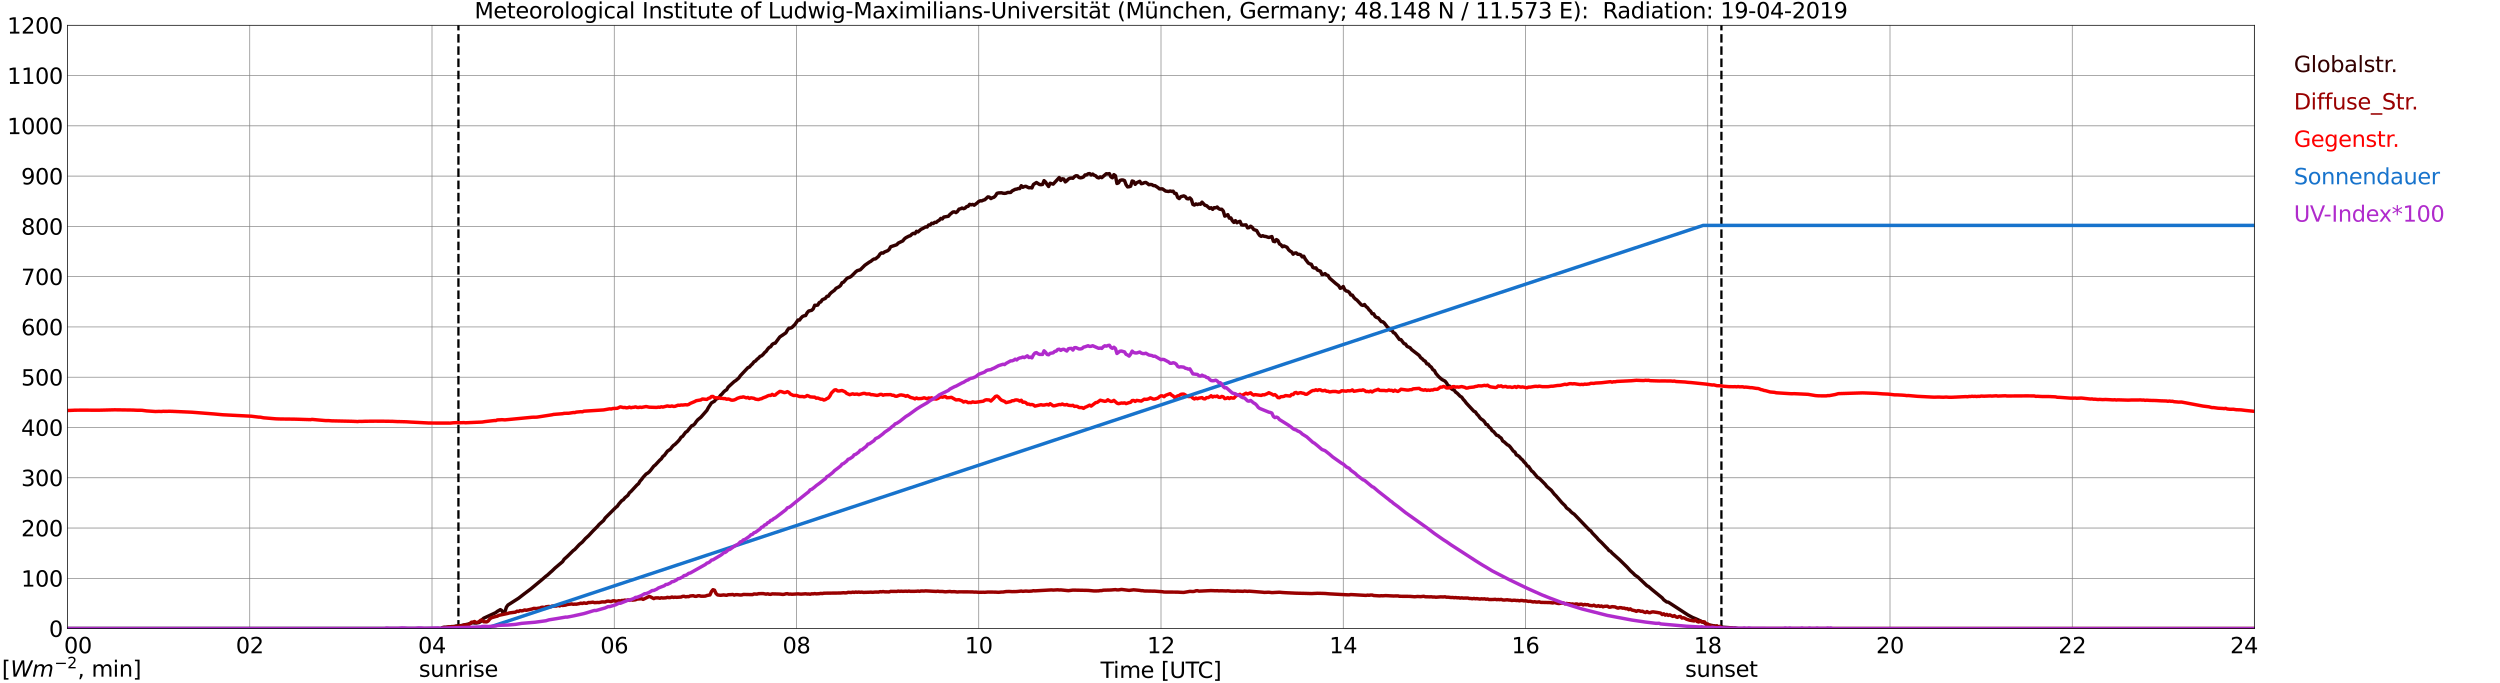 <?xml version="1.0" encoding="utf-8" standalone="no"?>
<!DOCTYPE svg PUBLIC "-//W3C//DTD SVG 1.1//EN"
  "http://www.w3.org/Graphics/SVG/1.1/DTD/svg11.dtd">
<svg xmlns:xlink="http://www.w3.org/1999/xlink" width="1085.4pt" height="296.64pt" viewBox="0 0 1085.4 296.64" xmlns="http://www.w3.org/2000/svg" version="1.1">
 <defs>
  <style type="text/css">*{stroke-linejoin: round; stroke-linecap: butt}</style>
 </defs>
 <g id="figure_1">
  <g id="patch_1">
   <path d="M 0 296.64 
L 1085.4 296.64 
L 1085.4 0 
L 0 0 
z
" style="fill: #ffffff"/>
  </g>
  <g id="axes_1">
   <g id="patch_2">
    <path d="M 29.306 272.909 
L 978.814 272.909 
L 978.814 10.976 
L 29.306 10.976 
z
" style="fill: #ffffff"/>
   </g>
   <g id="patch_3">
    <path d="M 978.814 272.909 
L 978.814 272.909 
L 978.814 10.976 
L 978.814 10.976 
z
" clip-path="url(#p1566bbfc95)" style="fill: #d3d3d3; opacity: 0.25; stroke: #d3d3d3; stroke-linejoin: miter"/>
   </g>
   <g id="matplotlib.axis_1">
    <g id="xtick_1">
     <g id="line2d_1">
      <path d="M 29.306 272.909 
L 29.306 10.976 
" clip-path="url(#p1566bbfc95)" style="fill: none; stroke: #808080; stroke-width: 0.3; stroke-linecap: square"/>
     </g>
     <g id="line2d_2"/>
     <g id="text_1">
      <!--    00 -->
      <g transform="translate(18.733 283.627) scale(0.095 -0.095)">
       <defs>
        <path id="DejaVuSans-20" transform="scale(0.016)"/>
        <path id="DejaVuSans-30" d="M 2034 4250 
Q 1547 4250 1301 3770 
Q 1056 3291 1056 2328 
Q 1056 1369 1301 889 
Q 1547 409 2034 409 
Q 2525 409 2770 889 
Q 3016 1369 3016 2328 
Q 3016 3291 2770 3770 
Q 2525 4250 2034 4250 
z
M 2034 4750 
Q 2819 4750 3233 4129 
Q 3647 3509 3647 2328 
Q 3647 1150 3233 529 
Q 2819 -91 2034 -91 
Q 1250 -91 836 529 
Q 422 1150 422 2328 
Q 422 3509 836 4129 
Q 1250 4750 2034 4750 
z
" transform="scale(0.016)"/>
       </defs>
       <use xlink:href="#DejaVuSans-20"/>
       <use xlink:href="#DejaVuSans-20" transform="translate(31.787 0)"/>
       <use xlink:href="#DejaVuSans-20" transform="translate(63.574 0)"/>
       <use xlink:href="#DejaVuSans-30" transform="translate(95.361 0)"/>
       <use xlink:href="#DejaVuSans-30" transform="translate(158.984 0)"/>
      </g>
     </g>
    </g>
    <g id="xtick_2">
     <g id="line2d_3">
      <path d="M 108.431 272.909 
L 108.431 10.976 
" clip-path="url(#p1566bbfc95)" style="fill: none; stroke: #808080; stroke-width: 0.3; stroke-linecap: square"/>
     </g>
     <g id="line2d_4"/>
     <g id="text_2">
      <!-- 02 -->
      <g transform="translate(102.387 283.627) scale(0.095 -0.095)">
       <defs>
        <path id="DejaVuSans-32" d="M 1228 531 
L 3431 531 
L 3431 0 
L 469 0 
L 469 531 
Q 828 903 1448 1529 
Q 2069 2156 2228 2338 
Q 2531 2678 2651 2914 
Q 2772 3150 2772 3378 
Q 2772 3750 2511 3984 
Q 2250 4219 1831 4219 
Q 1534 4219 1204 4116 
Q 875 4013 500 3803 
L 500 4441 
Q 881 4594 1212 4672 
Q 1544 4750 1819 4750 
Q 2544 4750 2975 4387 
Q 3406 4025 3406 3419 
Q 3406 3131 3298 2873 
Q 3191 2616 2906 2266 
Q 2828 2175 2409 1742 
Q 1991 1309 1228 531 
z
" transform="scale(0.016)"/>
       </defs>
       <use xlink:href="#DejaVuSans-30"/>
       <use xlink:href="#DejaVuSans-32" transform="translate(63.623 0)"/>
      </g>
     </g>
    </g>
    <g id="xtick_3">
     <g id="line2d_5">
      <path d="M 187.557 272.909 
L 187.557 10.976 
" clip-path="url(#p1566bbfc95)" style="fill: none; stroke: #808080; stroke-width: 0.3; stroke-linecap: square"/>
     </g>
     <g id="line2d_6"/>
     <g id="text_3">
      <!-- 04 -->
      <g transform="translate(181.513 283.627) scale(0.095 -0.095)">
       <defs>
        <path id="DejaVuSans-34" d="M 2419 4116 
L 825 1625 
L 2419 1625 
L 2419 4116 
z
M 2253 4666 
L 3047 4666 
L 3047 1625 
L 3713 1625 
L 3713 1100 
L 3047 1100 
L 3047 0 
L 2419 0 
L 2419 1100 
L 313 1100 
L 313 1709 
L 2253 4666 
z
" transform="scale(0.016)"/>
       </defs>
       <use xlink:href="#DejaVuSans-30"/>
       <use xlink:href="#DejaVuSans-34" transform="translate(63.623 0)"/>
      </g>
     </g>
    </g>
    <g id="xtick_4">
     <g id="line2d_7">
      <path d="M 266.683 272.909 
L 266.683 10.976 
" clip-path="url(#p1566bbfc95)" style="fill: none; stroke: #808080; stroke-width: 0.3; stroke-linecap: square"/>
     </g>
     <g id="line2d_8"/>
     <g id="text_4">
      <!-- 06 -->
      <g transform="translate(260.638 283.627) scale(0.095 -0.095)">
       <defs>
        <path id="DejaVuSans-36" d="M 2113 2584 
Q 1688 2584 1439 2293 
Q 1191 2003 1191 1497 
Q 1191 994 1439 701 
Q 1688 409 2113 409 
Q 2538 409 2786 701 
Q 3034 994 3034 1497 
Q 3034 2003 2786 2293 
Q 2538 2584 2113 2584 
z
M 3366 4563 
L 3366 3988 
Q 3128 4100 2886 4159 
Q 2644 4219 2406 4219 
Q 1781 4219 1451 3797 
Q 1122 3375 1075 2522 
Q 1259 2794 1537 2939 
Q 1816 3084 2150 3084 
Q 2853 3084 3261 2657 
Q 3669 2231 3669 1497 
Q 3669 778 3244 343 
Q 2819 -91 2113 -91 
Q 1303 -91 875 529 
Q 447 1150 447 2328 
Q 447 3434 972 4092 
Q 1497 4750 2381 4750 
Q 2619 4750 2861 4703 
Q 3103 4656 3366 4563 
z
" transform="scale(0.016)"/>
       </defs>
       <use xlink:href="#DejaVuSans-30"/>
       <use xlink:href="#DejaVuSans-36" transform="translate(63.623 0)"/>
      </g>
     </g>
    </g>
    <g id="xtick_5">
     <g id="line2d_9">
      <path d="M 345.808 272.909 
L 345.808 10.976 
" clip-path="url(#p1566bbfc95)" style="fill: none; stroke: #808080; stroke-width: 0.3; stroke-linecap: square"/>
     </g>
     <g id="line2d_10"/>
     <g id="text_5">
      <!-- 08 -->
      <g transform="translate(339.764 283.627) scale(0.095 -0.095)">
       <defs>
        <path id="DejaVuSans-38" d="M 2034 2216 
Q 1584 2216 1326 1975 
Q 1069 1734 1069 1313 
Q 1069 891 1326 650 
Q 1584 409 2034 409 
Q 2484 409 2743 651 
Q 3003 894 3003 1313 
Q 3003 1734 2745 1975 
Q 2488 2216 2034 2216 
z
M 1403 2484 
Q 997 2584 770 2862 
Q 544 3141 544 3541 
Q 544 4100 942 4425 
Q 1341 4750 2034 4750 
Q 2731 4750 3128 4425 
Q 3525 4100 3525 3541 
Q 3525 3141 3298 2862 
Q 3072 2584 2669 2484 
Q 3125 2378 3379 2068 
Q 3634 1759 3634 1313 
Q 3634 634 3220 271 
Q 2806 -91 2034 -91 
Q 1263 -91 848 271 
Q 434 634 434 1313 
Q 434 1759 690 2068 
Q 947 2378 1403 2484 
z
M 1172 3481 
Q 1172 3119 1398 2916 
Q 1625 2713 2034 2713 
Q 2441 2713 2670 2916 
Q 2900 3119 2900 3481 
Q 2900 3844 2670 4047 
Q 2441 4250 2034 4250 
Q 1625 4250 1398 4047 
Q 1172 3844 1172 3481 
z
" transform="scale(0.016)"/>
       </defs>
       <use xlink:href="#DejaVuSans-30"/>
       <use xlink:href="#DejaVuSans-38" transform="translate(63.623 0)"/>
      </g>
     </g>
    </g>
    <g id="xtick_6">
     <g id="line2d_11">
      <path d="M 424.934 272.909 
L 424.934 10.976 
" clip-path="url(#p1566bbfc95)" style="fill: none; stroke: #808080; stroke-width: 0.3; stroke-linecap: square"/>
     </g>
     <g id="line2d_12"/>
     <g id="text_6">
      <!-- 10 -->
      <g transform="translate(418.89 283.627) scale(0.095 -0.095)">
       <defs>
        <path id="DejaVuSans-31" d="M 794 531 
L 1825 531 
L 1825 4091 
L 703 3866 
L 703 4441 
L 1819 4666 
L 2450 4666 
L 2450 531 
L 3481 531 
L 3481 0 
L 794 0 
L 794 531 
z
" transform="scale(0.016)"/>
       </defs>
       <use xlink:href="#DejaVuSans-31"/>
       <use xlink:href="#DejaVuSans-30" transform="translate(63.623 0)"/>
      </g>
     </g>
    </g>
    <g id="xtick_7">
     <g id="line2d_13">
      <path d="M 504.06 272.909 
L 504.06 10.976 
" clip-path="url(#p1566bbfc95)" style="fill: none; stroke: #808080; stroke-width: 0.3; stroke-linecap: square"/>
     </g>
     <g id="line2d_14"/>
     <g id="text_7">
      <!-- 12 -->
      <g transform="translate(498.015 283.627) scale(0.095 -0.095)">
       <use xlink:href="#DejaVuSans-31"/>
       <use xlink:href="#DejaVuSans-32" transform="translate(63.623 0)"/>
      </g>
     </g>
    </g>
    <g id="xtick_8">
     <g id="line2d_15">
      <path d="M 583.185 272.909 
L 583.185 10.976 
" clip-path="url(#p1566bbfc95)" style="fill: none; stroke: #808080; stroke-width: 0.3; stroke-linecap: square"/>
     </g>
     <g id="line2d_16"/>
     <g id="text_8">
      <!-- 14 -->
      <g transform="translate(577.141 283.627) scale(0.095 -0.095)">
       <use xlink:href="#DejaVuSans-31"/>
       <use xlink:href="#DejaVuSans-34" transform="translate(63.623 0)"/>
      </g>
     </g>
    </g>
    <g id="xtick_9">
     <g id="line2d_17">
      <path d="M 662.311 272.909 
L 662.311 10.976 
" clip-path="url(#p1566bbfc95)" style="fill: none; stroke: #808080; stroke-width: 0.3; stroke-linecap: square"/>
     </g>
     <g id="line2d_18"/>
     <g id="text_9">
      <!-- 16 -->
      <g transform="translate(656.267 283.627) scale(0.095 -0.095)">
       <use xlink:href="#DejaVuSans-31"/>
       <use xlink:href="#DejaVuSans-36" transform="translate(63.623 0)"/>
      </g>
     </g>
    </g>
    <g id="xtick_10">
     <g id="line2d_19">
      <path d="M 741.437 272.909 
L 741.437 10.976 
" clip-path="url(#p1566bbfc95)" style="fill: none; stroke: #808080; stroke-width: 0.3; stroke-linecap: square"/>
     </g>
     <g id="line2d_20"/>
     <g id="text_10">
      <!-- 18 -->
      <g transform="translate(735.392 283.627) scale(0.095 -0.095)">
       <use xlink:href="#DejaVuSans-31"/>
       <use xlink:href="#DejaVuSans-38" transform="translate(63.623 0)"/>
      </g>
     </g>
    </g>
    <g id="xtick_11">
     <g id="line2d_21">
      <path d="M 820.562 272.909 
L 820.562 10.976 
" clip-path="url(#p1566bbfc95)" style="fill: none; stroke: #808080; stroke-width: 0.3; stroke-linecap: square"/>
     </g>
     <g id="line2d_22"/>
     <g id="text_11">
      <!-- 20 -->
      <g transform="translate(814.518 283.627) scale(0.095 -0.095)">
       <use xlink:href="#DejaVuSans-32"/>
       <use xlink:href="#DejaVuSans-30" transform="translate(63.623 0)"/>
      </g>
     </g>
    </g>
    <g id="xtick_12">
     <g id="line2d_23">
      <path d="M 899.688 272.909 
L 899.688 10.976 
" clip-path="url(#p1566bbfc95)" style="fill: none; stroke: #808080; stroke-width: 0.3; stroke-linecap: square"/>
     </g>
     <g id="line2d_24"/>
     <g id="text_12">
      <!-- 22 -->
      <g transform="translate(893.644 283.627) scale(0.095 -0.095)">
       <use xlink:href="#DejaVuSans-32"/>
       <use xlink:href="#DejaVuSans-32" transform="translate(63.623 0)"/>
      </g>
     </g>
    </g>
    <g id="xtick_13">
     <g id="line2d_25">
      <path d="M 978.814 272.909 
L 978.814 10.976 
" clip-path="url(#p1566bbfc95)" style="fill: none; stroke: #808080; stroke-width: 0.3; stroke-linecap: square"/>
     </g>
     <g id="line2d_26"/>
     <g id="text_13">
      <!-- 24    -->
      <g transform="translate(968.241 283.627) scale(0.095 -0.095)">
       <use xlink:href="#DejaVuSans-32"/>
       <use xlink:href="#DejaVuSans-34" transform="translate(63.623 0)"/>
       <use xlink:href="#DejaVuSans-20" transform="translate(127.246 0)"/>
       <use xlink:href="#DejaVuSans-20" transform="translate(159.033 0)"/>
       <use xlink:href="#DejaVuSans-20" transform="translate(190.82 0)"/>
      </g>
     </g>
    </g>
    <g id="text_14">
     <!-- Time [UTC] -->
     <g transform="translate(477.806 294.322) scale(0.095 -0.095)">
      <defs>
       <path id="DejaVuSans-54" d="M -19 4666 
L 3928 4666 
L 3928 4134 
L 2272 4134 
L 2272 0 
L 1638 0 
L 1638 4134 
L -19 4134 
L -19 4666 
z
" transform="scale(0.016)"/>
       <path id="DejaVuSans-69" d="M 603 3500 
L 1178 3500 
L 1178 0 
L 603 0 
L 603 3500 
z
M 603 4863 
L 1178 4863 
L 1178 4134 
L 603 4134 
L 603 4863 
z
" transform="scale(0.016)"/>
       <path id="DejaVuSans-6d" d="M 3328 2828 
Q 3544 3216 3844 3400 
Q 4144 3584 4550 3584 
Q 5097 3584 5394 3201 
Q 5691 2819 5691 2113 
L 5691 0 
L 5113 0 
L 5113 2094 
Q 5113 2597 4934 2840 
Q 4756 3084 4391 3084 
Q 3944 3084 3684 2787 
Q 3425 2491 3425 1978 
L 3425 0 
L 2847 0 
L 2847 2094 
Q 2847 2600 2669 2842 
Q 2491 3084 2119 3084 
Q 1678 3084 1418 2786 
Q 1159 2488 1159 1978 
L 1159 0 
L 581 0 
L 581 3500 
L 1159 3500 
L 1159 2956 
Q 1356 3278 1631 3431 
Q 1906 3584 2284 3584 
Q 2666 3584 2933 3390 
Q 3200 3197 3328 2828 
z
" transform="scale(0.016)"/>
       <path id="DejaVuSans-65" d="M 3597 1894 
L 3597 1613 
L 953 1613 
Q 991 1019 1311 708 
Q 1631 397 2203 397 
Q 2534 397 2845 478 
Q 3156 559 3463 722 
L 3463 178 
Q 3153 47 2828 -22 
Q 2503 -91 2169 -91 
Q 1331 -91 842 396 
Q 353 884 353 1716 
Q 353 2575 817 3079 
Q 1281 3584 2069 3584 
Q 2775 3584 3186 3129 
Q 3597 2675 3597 1894 
z
M 3022 2063 
Q 3016 2534 2758 2815 
Q 2500 3097 2075 3097 
Q 1594 3097 1305 2825 
Q 1016 2553 972 2059 
L 3022 2063 
z
" transform="scale(0.016)"/>
       <path id="DejaVuSans-5b" d="M 550 4863 
L 1875 4863 
L 1875 4416 
L 1125 4416 
L 1125 -397 
L 1875 -397 
L 1875 -844 
L 550 -844 
L 550 4863 
z
" transform="scale(0.016)"/>
       <path id="DejaVuSans-55" d="M 556 4666 
L 1191 4666 
L 1191 1831 
Q 1191 1081 1462 751 
Q 1734 422 2344 422 
Q 2950 422 3222 751 
Q 3494 1081 3494 1831 
L 3494 4666 
L 4128 4666 
L 4128 1753 
Q 4128 841 3676 375 
Q 3225 -91 2344 -91 
Q 1459 -91 1007 375 
Q 556 841 556 1753 
L 556 4666 
z
" transform="scale(0.016)"/>
       <path id="DejaVuSans-43" d="M 4122 4306 
L 4122 3641 
Q 3803 3938 3442 4084 
Q 3081 4231 2675 4231 
Q 1875 4231 1450 3742 
Q 1025 3253 1025 2328 
Q 1025 1406 1450 917 
Q 1875 428 2675 428 
Q 3081 428 3442 575 
Q 3803 722 4122 1019 
L 4122 359 
Q 3791 134 3420 21 
Q 3050 -91 2638 -91 
Q 1578 -91 968 557 
Q 359 1206 359 2328 
Q 359 3453 968 4101 
Q 1578 4750 2638 4750 
Q 3056 4750 3426 4639 
Q 3797 4528 4122 4306 
z
" transform="scale(0.016)"/>
       <path id="DejaVuSans-5d" d="M 1947 4863 
L 1947 -844 
L 622 -844 
L 622 -397 
L 1369 -397 
L 1369 4416 
L 622 4416 
L 622 4863 
L 1947 4863 
z
" transform="scale(0.016)"/>
      </defs>
      <use xlink:href="#DejaVuSans-54"/>
      <use xlink:href="#DejaVuSans-69" transform="translate(57.959 0)"/>
      <use xlink:href="#DejaVuSans-6d" transform="translate(85.742 0)"/>
      <use xlink:href="#DejaVuSans-65" transform="translate(183.154 0)"/>
      <use xlink:href="#DejaVuSans-20" transform="translate(244.678 0)"/>
      <use xlink:href="#DejaVuSans-5b" transform="translate(276.465 0)"/>
      <use xlink:href="#DejaVuSans-55" transform="translate(315.479 0)"/>
      <use xlink:href="#DejaVuSans-54" transform="translate(388.672 0)"/>
      <use xlink:href="#DejaVuSans-43" transform="translate(443.881 0)"/>
      <use xlink:href="#DejaVuSans-5d" transform="translate(513.705 0)"/>
     </g>
    </g>
   </g>
   <g id="matplotlib.axis_2">
    <g id="ytick_1">
     <g id="line2d_27">
      <path d="M 29.306 272.909 
L 978.814 272.909 
" clip-path="url(#p1566bbfc95)" style="fill: none; stroke: #808080; stroke-width: 0.3; stroke-linecap: square"/>
     </g>
     <g id="line2d_28"/>
     <g id="text_15">
      <!-- 0 -->
      <g transform="translate(21.261 276.518) scale(0.095 -0.095)">
       <use xlink:href="#DejaVuSans-30"/>
      </g>
     </g>
    </g>
    <g id="ytick_2">
     <g id="line2d_29">
      <path d="M 29.306 251.081 
L 978.814 251.081 
" clip-path="url(#p1566bbfc95)" style="fill: none; stroke: #808080; stroke-width: 0.3; stroke-linecap: square"/>
     </g>
     <g id="line2d_30"/>
     <g id="text_16">
      <!-- 100 -->
      <g transform="translate(9.173 254.69) scale(0.095 -0.095)">
       <use xlink:href="#DejaVuSans-31"/>
       <use xlink:href="#DejaVuSans-30" transform="translate(63.623 0)"/>
       <use xlink:href="#DejaVuSans-30" transform="translate(127.246 0)"/>
      </g>
     </g>
    </g>
    <g id="ytick_3">
     <g id="line2d_31">
      <path d="M 29.306 229.253 
L 978.814 229.253 
" clip-path="url(#p1566bbfc95)" style="fill: none; stroke: #808080; stroke-width: 0.3; stroke-linecap: square"/>
     </g>
     <g id="line2d_32"/>
     <g id="text_17">
      <!-- 200 -->
      <g transform="translate(9.173 232.863) scale(0.095 -0.095)">
       <use xlink:href="#DejaVuSans-32"/>
       <use xlink:href="#DejaVuSans-30" transform="translate(63.623 0)"/>
       <use xlink:href="#DejaVuSans-30" transform="translate(127.246 0)"/>
      </g>
     </g>
    </g>
    <g id="ytick_4">
     <g id="line2d_33">
      <path d="M 29.306 207.426 
L 978.814 207.426 
" clip-path="url(#p1566bbfc95)" style="fill: none; stroke: #808080; stroke-width: 0.3; stroke-linecap: square"/>
     </g>
     <g id="line2d_34"/>
     <g id="text_18">
      <!-- 300 -->
      <g transform="translate(9.173 211.035) scale(0.095 -0.095)">
       <defs>
        <path id="DejaVuSans-33" d="M 2597 2516 
Q 3050 2419 3304 2112 
Q 3559 1806 3559 1356 
Q 3559 666 3084 287 
Q 2609 -91 1734 -91 
Q 1441 -91 1130 -33 
Q 819 25 488 141 
L 488 750 
Q 750 597 1062 519 
Q 1375 441 1716 441 
Q 2309 441 2620 675 
Q 2931 909 2931 1356 
Q 2931 1769 2642 2001 
Q 2353 2234 1838 2234 
L 1294 2234 
L 1294 2753 
L 1863 2753 
Q 2328 2753 2575 2939 
Q 2822 3125 2822 3475 
Q 2822 3834 2567 4026 
Q 2313 4219 1838 4219 
Q 1578 4219 1281 4162 
Q 984 4106 628 3988 
L 628 4550 
Q 988 4650 1302 4700 
Q 1616 4750 1894 4750 
Q 2613 4750 3031 4423 
Q 3450 4097 3450 3541 
Q 3450 3153 3228 2886 
Q 3006 2619 2597 2516 
z
" transform="scale(0.016)"/>
       </defs>
       <use xlink:href="#DejaVuSans-33"/>
       <use xlink:href="#DejaVuSans-30" transform="translate(63.623 0)"/>
       <use xlink:href="#DejaVuSans-30" transform="translate(127.246 0)"/>
      </g>
     </g>
    </g>
    <g id="ytick_5">
     <g id="line2d_35">
      <path d="M 29.306 185.598 
L 978.814 185.598 
" clip-path="url(#p1566bbfc95)" style="fill: none; stroke: #808080; stroke-width: 0.3; stroke-linecap: square"/>
     </g>
     <g id="line2d_36"/>
     <g id="text_19">
      <!-- 400 -->
      <g transform="translate(9.173 189.207) scale(0.095 -0.095)">
       <use xlink:href="#DejaVuSans-34"/>
       <use xlink:href="#DejaVuSans-30" transform="translate(63.623 0)"/>
       <use xlink:href="#DejaVuSans-30" transform="translate(127.246 0)"/>
      </g>
     </g>
    </g>
    <g id="ytick_6">
     <g id="line2d_37">
      <path d="M 29.306 163.77 
L 978.814 163.77 
" clip-path="url(#p1566bbfc95)" style="fill: none; stroke: #808080; stroke-width: 0.3; stroke-linecap: square"/>
     </g>
     <g id="line2d_38"/>
     <g id="text_20">
      <!-- 500 -->
      <g transform="translate(9.173 167.379) scale(0.095 -0.095)">
       <defs>
        <path id="DejaVuSans-35" d="M 691 4666 
L 3169 4666 
L 3169 4134 
L 1269 4134 
L 1269 2991 
Q 1406 3038 1543 3061 
Q 1681 3084 1819 3084 
Q 2600 3084 3056 2656 
Q 3513 2228 3513 1497 
Q 3513 744 3044 326 
Q 2575 -91 1722 -91 
Q 1428 -91 1123 -41 
Q 819 9 494 109 
L 494 744 
Q 775 591 1075 516 
Q 1375 441 1709 441 
Q 2250 441 2565 725 
Q 2881 1009 2881 1497 
Q 2881 1984 2565 2268 
Q 2250 2553 1709 2553 
Q 1456 2553 1204 2497 
Q 953 2441 691 2322 
L 691 4666 
z
" transform="scale(0.016)"/>
       </defs>
       <use xlink:href="#DejaVuSans-35"/>
       <use xlink:href="#DejaVuSans-30" transform="translate(63.623 0)"/>
       <use xlink:href="#DejaVuSans-30" transform="translate(127.246 0)"/>
      </g>
     </g>
    </g>
    <g id="ytick_7">
     <g id="line2d_39">
      <path d="M 29.306 141.942 
L 978.814 141.942 
" clip-path="url(#p1566bbfc95)" style="fill: none; stroke: #808080; stroke-width: 0.3; stroke-linecap: square"/>
     </g>
     <g id="line2d_40"/>
     <g id="text_21">
      <!-- 600 -->
      <g transform="translate(9.173 145.551) scale(0.095 -0.095)">
       <use xlink:href="#DejaVuSans-36"/>
       <use xlink:href="#DejaVuSans-30" transform="translate(63.623 0)"/>
       <use xlink:href="#DejaVuSans-30" transform="translate(127.246 0)"/>
      </g>
     </g>
    </g>
    <g id="ytick_8">
     <g id="line2d_41">
      <path d="M 29.306 120.114 
L 978.814 120.114 
" clip-path="url(#p1566bbfc95)" style="fill: none; stroke: #808080; stroke-width: 0.3; stroke-linecap: square"/>
     </g>
     <g id="line2d_42"/>
     <g id="text_22">
      <!-- 700 -->
      <g transform="translate(9.173 123.724) scale(0.095 -0.095)">
       <defs>
        <path id="DejaVuSans-37" d="M 525 4666 
L 3525 4666 
L 3525 4397 
L 1831 0 
L 1172 0 
L 2766 4134 
L 525 4134 
L 525 4666 
z
" transform="scale(0.016)"/>
       </defs>
       <use xlink:href="#DejaVuSans-37"/>
       <use xlink:href="#DejaVuSans-30" transform="translate(63.623 0)"/>
       <use xlink:href="#DejaVuSans-30" transform="translate(127.246 0)"/>
      </g>
     </g>
    </g>
    <g id="ytick_9">
     <g id="line2d_43">
      <path d="M 29.306 98.287 
L 978.814 98.287 
" clip-path="url(#p1566bbfc95)" style="fill: none; stroke: #808080; stroke-width: 0.3; stroke-linecap: square"/>
     </g>
     <g id="line2d_44"/>
     <g id="text_23">
      <!-- 800 -->
      <g transform="translate(9.173 101.896) scale(0.095 -0.095)">
       <use xlink:href="#DejaVuSans-38"/>
       <use xlink:href="#DejaVuSans-30" transform="translate(63.623 0)"/>
       <use xlink:href="#DejaVuSans-30" transform="translate(127.246 0)"/>
      </g>
     </g>
    </g>
    <g id="ytick_10">
     <g id="line2d_45">
      <path d="M 29.306 76.459 
L 978.814 76.459 
" clip-path="url(#p1566bbfc95)" style="fill: none; stroke: #808080; stroke-width: 0.3; stroke-linecap: square"/>
     </g>
     <g id="line2d_46"/>
     <g id="text_24">
      <!-- 900 -->
      <g transform="translate(9.173 80.068) scale(0.095 -0.095)">
       <defs>
        <path id="DejaVuSans-39" d="M 703 97 
L 703 672 
Q 941 559 1184 500 
Q 1428 441 1663 441 
Q 2288 441 2617 861 
Q 2947 1281 2994 2138 
Q 2813 1869 2534 1725 
Q 2256 1581 1919 1581 
Q 1219 1581 811 2004 
Q 403 2428 403 3163 
Q 403 3881 828 4315 
Q 1253 4750 1959 4750 
Q 2769 4750 3195 4129 
Q 3622 3509 3622 2328 
Q 3622 1225 3098 567 
Q 2575 -91 1691 -91 
Q 1453 -91 1209 -44 
Q 966 3 703 97 
z
M 1959 2075 
Q 2384 2075 2632 2365 
Q 2881 2656 2881 3163 
Q 2881 3666 2632 3958 
Q 2384 4250 1959 4250 
Q 1534 4250 1286 3958 
Q 1038 3666 1038 3163 
Q 1038 2656 1286 2365 
Q 1534 2075 1959 2075 
z
" transform="scale(0.016)"/>
       </defs>
       <use xlink:href="#DejaVuSans-39"/>
       <use xlink:href="#DejaVuSans-30" transform="translate(63.623 0)"/>
       <use xlink:href="#DejaVuSans-30" transform="translate(127.246 0)"/>
      </g>
     </g>
    </g>
    <g id="ytick_11">
     <g id="line2d_47">
      <path d="M 29.306 54.631 
L 978.814 54.631 
" clip-path="url(#p1566bbfc95)" style="fill: none; stroke: #808080; stroke-width: 0.3; stroke-linecap: square"/>
     </g>
     <g id="line2d_48"/>
     <g id="text_25">
      <!-- 1000 -->
      <g transform="translate(3.128 58.24) scale(0.095 -0.095)">
       <use xlink:href="#DejaVuSans-31"/>
       <use xlink:href="#DejaVuSans-30" transform="translate(63.623 0)"/>
       <use xlink:href="#DejaVuSans-30" transform="translate(127.246 0)"/>
       <use xlink:href="#DejaVuSans-30" transform="translate(190.869 0)"/>
      </g>
     </g>
    </g>
    <g id="ytick_12">
     <g id="line2d_49">
      <path d="M 29.306 32.803 
L 978.814 32.803 
" clip-path="url(#p1566bbfc95)" style="fill: none; stroke: #808080; stroke-width: 0.3; stroke-linecap: square"/>
     </g>
     <g id="line2d_50"/>
     <g id="text_26">
      <!-- 1100 -->
      <g transform="translate(3.128 36.413) scale(0.095 -0.095)">
       <use xlink:href="#DejaVuSans-31"/>
       <use xlink:href="#DejaVuSans-31" transform="translate(63.623 0)"/>
       <use xlink:href="#DejaVuSans-30" transform="translate(127.246 0)"/>
       <use xlink:href="#DejaVuSans-30" transform="translate(190.869 0)"/>
      </g>
     </g>
    </g>
    <g id="ytick_13">
     <g id="line2d_51">
      <path d="M 29.306 10.976 
L 978.814 10.976 
" clip-path="url(#p1566bbfc95)" style="fill: none; stroke: #808080; stroke-width: 0.3; stroke-linecap: square"/>
     </g>
     <g id="line2d_52"/>
     <g id="text_27">
      <!-- 1200 -->
      <g transform="translate(3.128 14.585) scale(0.095 -0.095)">
       <use xlink:href="#DejaVuSans-31"/>
       <use xlink:href="#DejaVuSans-32" transform="translate(63.623 0)"/>
       <use xlink:href="#DejaVuSans-30" transform="translate(127.246 0)"/>
       <use xlink:href="#DejaVuSans-30" transform="translate(190.869 0)"/>
      </g>
     </g>
    </g>
   </g>
   <g id="line2d_53">
    <path d="M 199.03 272.909 
L 199.03 10.976 
" clip-path="url(#p1566bbfc95)" style="fill: none; stroke-dasharray: 3.7,1.6; stroke-dashoffset: 0; stroke: #000000"/>
   </g>
   <g id="line2d_54">
    <path d="M 747.371 272.909 
L 747.371 10.976 
" clip-path="url(#p1566bbfc95)" style="fill: none; stroke-dasharray: 3.7,1.6; stroke-dashoffset: 0; stroke: #000000"/>
   </g>
   <g id="line2d_55">
    <path d="M 29.306 272.909 
L 191.513 272.909 
L 192.173 272.435 
L 193.492 272.341 
L 195.47 272.217 
L 196.129 272.027 
L 196.788 272.06 
L 198.107 271.809 
L 199.426 271.778 
L 203.382 270.931 
L 204.701 270.46 
L 205.36 270.366 
L 206.02 270.49 
L 206.679 270.49 
L 207.998 270.272 
L 208.657 269.864 
L 209.317 269.05 
L 209.976 268.421 
L 212.614 267.199 
L 215.251 265.974 
L 215.91 265.442 
L 217.229 264.688 
L 217.889 265.097 
L 218.548 266.288 
L 219.207 265.629 
L 219.867 263.593 
L 220.526 262.682 
L 225.142 259.734 
L 227.779 257.695 
L 230.417 255.719 
L 235.692 251.33 
L 237.011 250.169 
L 237.67 249.699 
L 238.989 248.475 
L 239.648 247.912 
L 240.967 246.626 
L 244.264 243.834 
L 244.923 242.8 
L 246.242 241.638 
L 248.88 239.036 
L 249.539 238.565 
L 251.517 236.432 
L 252.836 235.334 
L 254.155 233.828 
L 255.473 232.639 
L 257.451 230.506 
L 259.43 228.529 
L 260.089 227.714 
L 262.067 225.957 
L 262.726 224.923 
L 267.342 220.313 
L 268.002 219.811 
L 268.661 218.839 
L 269.98 217.333 
L 270.639 216.958 
L 271.298 216.111 
L 272.617 215.043 
L 273.277 213.945 
L 273.936 213.382 
L 276.573 210.527 
L 277.233 209.995 
L 277.892 208.866 
L 278.552 208.144 
L 279.211 207.236 
L 280.53 205.793 
L 281.189 205.415 
L 281.849 204.883 
L 282.508 204.13 
L 283.827 202.405 
L 284.486 201.903 
L 286.464 199.771 
L 287.124 199.205 
L 287.783 198.171 
L 288.442 197.701 
L 289.761 195.881 
L 291.08 195.003 
L 291.739 194.093 
L 292.399 193.373 
L 293.058 192.934 
L 294.377 191.616 
L 295.036 190.865 
L 295.696 189.828 
L 296.355 189.453 
L 297.674 187.665 
L 298.333 187.289 
L 300.311 184.843 
L 300.971 184.622 
L 301.63 184.026 
L 302.289 183.024 
L 302.949 182.238 
L 304.267 181.173 
L 306.905 178.163 
L 307.564 176.939 
L 308.883 174.933 
L 310.202 174.18 
L 310.861 173.302 
L 311.521 173.018 
L 312.18 172.549 
L 312.839 171.608 
L 313.499 171.012 
L 314.158 170.196 
L 314.818 169.6 
L 315.477 169.225 
L 316.136 168.064 
L 318.774 165.649 
L 319.433 165.241 
L 320.752 164.113 
L 321.411 163.139 
L 324.708 159.627 
L 325.368 159.346 
L 326.027 158.562 
L 326.686 157.966 
L 327.346 157.086 
L 328.005 156.741 
L 328.665 155.991 
L 329.324 155.489 
L 329.983 154.735 
L 330.643 154.484 
L 331.302 153.889 
L 331.961 153.072 
L 332.621 152.54 
L 333.28 151.568 
L 333.94 150.846 
L 334.599 150.534 
L 335.258 149.53 
L 335.918 149.121 
L 336.577 148.964 
L 338.555 146.299 
L 341.193 144.511 
L 341.852 143.35 
L 342.512 142.503 
L 343.171 142.473 
L 343.83 142.158 
L 345.149 140.842 
L 346.468 138.93 
L 347.127 138.961 
L 347.787 138.05 
L 348.446 137.391 
L 349.105 137.11 
L 349.765 136.985 
L 350.424 135.793 
L 351.083 135.04 
L 352.402 134.726 
L 353.062 134.1 
L 353.721 132.53 
L 354.38 132.563 
L 355.04 132.436 
L 355.699 131.338 
L 356.359 131.089 
L 357.018 130.116 
L 358.337 129.553 
L 358.996 128.673 
L 359.655 128.579 
L 360.315 127.608 
L 360.974 126.979 
L 362.293 126.008 
L 362.952 125.192 
L 364.271 124.502 
L 364.93 123.939 
L 365.59 122.747 
L 366.249 122.496 
L 367.568 120.99 
L 368.227 120.582 
L 368.887 120.394 
L 369.546 119.986 
L 370.865 118.7 
L 371.524 118.01 
L 372.184 117.508 
L 373.502 117.133 
L 375.481 115.157 
L 377.459 113.778 
L 378.118 113.431 
L 378.777 112.868 
L 379.437 112.459 
L 380.096 112.396 
L 381.415 111.298 
L 382.074 110.264 
L 382.734 109.794 
L 383.393 109.888 
L 384.053 109.386 
L 385.371 108.854 
L 386.031 108.321 
L 386.69 107.129 
L 388.668 106.47 
L 389.328 106.249 
L 389.987 105.529 
L 391.965 104.588 
L 392.624 103.741 
L 393.284 103.209 
L 394.603 102.517 
L 395.262 102.329 
L 395.921 101.639 
L 396.581 101.295 
L 397.24 101.452 
L 397.899 100.417 
L 398.559 100.699 
L 399.878 99.54 
L 400.537 99.256 
L 401.856 98.503 
L 402.515 98.566 
L 403.175 97.689 
L 403.834 97.689 
L 404.493 96.936 
L 405.153 97.06 
L 405.812 96.527 
L 406.471 96.56 
L 407.131 95.964 
L 407.79 95.619 
L 408.45 94.834 
L 409.109 95.054 
L 409.768 94.238 
L 411.746 93.893 
L 412.406 93.109 
L 413.725 92.044 
L 414.384 91.981 
L 415.043 92.295 
L 415.703 91.793 
L 416.362 90.789 
L 417.022 90.662 
L 417.681 90.317 
L 418.34 90.601 
L 419 90.35 
L 419.659 89.691 
L 420.318 89.567 
L 420.978 88.72 
L 421.637 88.938 
L 422.297 88.75 
L 422.956 89.095 
L 424.275 88.091 
L 424.934 87.465 
L 425.593 87.183 
L 426.253 87.213 
L 426.912 86.899 
L 427.572 86.711 
L 428.89 85.489 
L 429.55 85.583 
L 430.209 86.209 
L 430.869 85.834 
L 431.528 85.646 
L 432.187 85.018 
L 432.847 83.952 
L 433.506 83.765 
L 434.825 83.701 
L 435.484 83.889 
L 436.144 83.952 
L 436.803 83.859 
L 437.462 83.575 
L 438.781 83.544 
L 439.44 82.885 
L 440.759 82.195 
L 441.419 82.101 
L 442.078 81.85 
L 442.737 81.85 
L 443.397 80.628 
L 444.056 81.318 
L 444.716 81.004 
L 445.375 80.879 
L 446.694 81.536 
L 447.353 81.442 
L 448.012 81.599 
L 448.672 80.093 
L 449.991 79.249 
L 451.309 80.093 
L 451.969 80.189 
L 452.628 80.063 
L 453.287 78.432 
L 453.947 79.059 
L 454.606 80.126 
L 455.266 80.973 
L 455.925 79.561 
L 457.244 79.938 
L 459.881 77.083 
L 460.541 78.338 
L 461.2 77.616 
L 461.859 77.742 
L 462.519 78.965 
L 463.178 78.463 
L 463.838 77.742 
L 464.497 77.398 
L 465.156 77.304 
L 465.816 77.398 
L 466.475 76.708 
L 467.134 76.3 
L 467.794 76.363 
L 468.453 77.053 
L 469.113 77.21 
L 469.772 77.083 
L 470.431 76.802 
L 471.091 75.955 
L 471.75 75.955 
L 472.409 75.453 
L 473.069 75.359 
L 473.728 75.955 
L 474.388 75.579 
L 475.047 76.079 
L 475.706 76.33 
L 476.366 77.02 
L 477.025 77.24 
L 477.685 76.802 
L 478.344 77.116 
L 480.322 75.422 
L 480.981 75.516 
L 481.641 75.389 
L 482.3 76.769 
L 482.96 77.177 
L 483.619 75.828 
L 484.278 76.33 
L 484.938 79.655 
L 485.597 79.404 
L 486.256 78.338 
L 486.916 78.151 
L 487.575 78.151 
L 488.235 78.432 
L 488.894 80.189 
L 489.553 81.13 
L 490.213 81.067 
L 490.872 80.846 
L 491.532 78.589 
L 492.191 78.808 
L 492.85 80.032 
L 493.51 79.342 
L 494.828 78.714 
L 495.488 79.748 
L 496.147 79.624 
L 496.807 79.31 
L 497.466 79.216 
L 498.125 79.624 
L 498.785 80.189 
L 499.444 80.093 
L 500.103 80.157 
L 500.763 80.595 
L 501.422 80.595 
L 502.741 81.442 
L 503.4 82.008 
L 504.719 82.008 
L 506.038 82.948 
L 507.357 83.136 
L 508.016 82.918 
L 508.675 83.106 
L 509.335 83.012 
L 509.994 83.983 
L 510.654 84.014 
L 511.313 85.74 
L 511.972 86.209 
L 512.632 85.395 
L 513.95 85.05 
L 514.61 85.363 
L 515.269 86.209 
L 515.929 86.336 
L 516.588 85.928 
L 517.247 86.618 
L 517.907 88.75 
L 518.566 89.032 
L 519.226 88.53 
L 519.885 88.813 
L 520.544 88.53 
L 521.204 88.687 
L 521.863 87.779 
L 523.182 89.158 
L 523.841 89.283 
L 525.16 90.475 
L 525.819 90.193 
L 526.479 90.883 
L 527.138 90.162 
L 527.797 90.224 
L 528.457 89.879 
L 529.116 90.601 
L 529.776 90.883 
L 530.435 90.852 
L 531.094 91.603 
L 531.754 93.832 
L 532.413 93.581 
L 533.073 93.203 
L 533.732 94.709 
L 534.391 94.615 
L 535.051 95.838 
L 535.71 96.56 
L 536.369 95.807 
L 537.029 96.715 
L 537.688 96.309 
L 538.348 96.089 
L 539.007 97.595 
L 539.666 97.719 
L 540.985 97.625 
L 541.644 98.911 
L 542.304 98.817 
L 542.963 98.221 
L 543.623 98.66 
L 544.282 99.633 
L 545.601 100.103 
L 546.26 101.325 
L 546.919 102.235 
L 547.579 102.613 
L 548.238 102.329 
L 548.898 102.613 
L 549.557 102.674 
L 550.876 103.113 
L 552.195 102.707 
L 552.854 104.746 
L 553.513 104.933 
L 554.173 104.023 
L 554.832 104.431 
L 555.491 105.905 
L 556.151 106.282 
L 556.81 107.129 
L 557.47 106.782 
L 558.788 107.378 
L 559.448 108.415 
L 560.107 109.011 
L 560.766 109.356 
L 561.426 110.357 
L 562.085 109.888 
L 562.745 109.794 
L 563.404 110.39 
L 564.063 110.421 
L 564.723 110.641 
L 565.382 111.549 
L 566.042 111.237 
L 566.701 112.49 
L 568.02 114.217 
L 568.679 114.561 
L 569.338 114.749 
L 569.998 116.098 
L 570.657 116.38 
L 571.317 116.286 
L 571.976 117.257 
L 573.295 117.729 
L 573.954 119.202 
L 574.613 119.108 
L 575.273 118.794 
L 575.932 119.39 
L 576.592 119.61 
L 577.251 120.771 
L 578.57 121.9 
L 579.889 123.059 
L 581.207 124.063 
L 581.867 125.161 
L 582.526 124.941 
L 583.185 124.408 
L 583.845 125.788 
L 584.504 126.353 
L 585.164 126.447 
L 585.823 126.979 
L 586.482 128.077 
L 587.142 128.141 
L 587.801 129.175 
L 588.46 129.834 
L 589.12 130.273 
L 591.098 132.406 
L 591.757 132.593 
L 592.417 132.218 
L 593.076 133.095 
L 593.736 133.597 
L 594.395 134.508 
L 595.054 135.104 
L 595.714 136.199 
L 596.373 136.232 
L 597.032 137.391 
L 597.692 137.863 
L 598.351 137.987 
L 599.67 139.62 
L 600.329 139.681 
L 600.989 140.216 
L 602.307 141.94 
L 602.967 142.503 
L 603.626 143.32 
L 604.286 143.32 
L 604.945 144.418 
L 605.604 144.699 
L 607.582 147.397 
L 608.242 147.46 
L 609.561 149.185 
L 610.22 149.372 
L 610.879 150.376 
L 612.198 150.972 
L 612.858 151.787 
L 616.154 154.327 
L 616.814 155.299 
L 617.473 155.77 
L 618.133 156.49 
L 618.792 156.805 
L 619.451 157.966 
L 620.111 158.06 
L 620.77 158.937 
L 621.429 159.409 
L 622.089 160.507 
L 622.748 160.852 
L 623.408 162.137 
L 624.726 163.641 
L 626.045 164.772 
L 627.364 165.462 
L 628.023 166.276 
L 628.683 167.437 
L 629.342 167.625 
L 630.001 168.692 
L 630.661 169.131 
L 631.32 169.349 
L 631.98 170.259 
L 632.639 170.698 
L 633.958 172.047 
L 634.617 172.423 
L 635.276 173.396 
L 635.936 174.086 
L 636.595 174.994 
L 639.892 178.539 
L 640.552 178.82 
L 641.211 179.824 
L 641.87 180.451 
L 642.53 181.424 
L 643.189 182.02 
L 643.848 182.428 
L 644.508 183.118 
L 645.167 184.247 
L 645.827 184.404 
L 646.486 185.469 
L 647.145 185.908 
L 647.805 186.975 
L 648.464 187.383 
L 649.783 188.983 
L 650.442 189.108 
L 651.102 189.767 
L 651.761 190.206 
L 652.42 191.461 
L 653.08 191.867 
L 654.399 193.091 
L 655.058 193.403 
L 655.717 194.093 
L 657.036 195.85 
L 657.695 196.258 
L 658.355 197.514 
L 659.014 197.795 
L 659.674 198.328 
L 660.333 199.144 
L 660.992 199.646 
L 661.652 200.554 
L 662.311 201.15 
L 662.97 202.217 
L 663.63 202.499 
L 664.949 204.444 
L 665.608 204.913 
L 667.586 207.329 
L 668.246 207.611 
L 670.883 210.276 
L 671.542 211.156 
L 672.861 212.315 
L 673.521 212.88 
L 674.839 214.574 
L 675.499 215.201 
L 678.136 218.274 
L 679.455 219.529 
L 680.114 220.5 
L 681.433 221.474 
L 682.092 222.225 
L 682.752 222.79 
L 683.411 223.198 
L 690.005 230.065 
L 690.664 230.506 
L 691.324 231.414 
L 693.302 233.453 
L 693.961 234.269 
L 695.28 235.492 
L 697.258 237.561 
L 697.918 238.19 
L 698.577 239.036 
L 699.236 239.349 
L 699.896 240.102 
L 703.193 243.051 
L 706.49 246.281 
L 707.808 247.754 
L 709.127 248.946 
L 709.786 249.636 
L 711.105 250.546 
L 715.062 254.309 
L 715.721 254.654 
L 717.04 255.813 
L 721.655 259.576 
L 722.315 260.393 
L 723.633 261.364 
L 724.293 261.427 
L 725.612 262.274 
L 732.865 267.011 
L 734.843 268.076 
L 736.162 268.609 
L 737.48 269.205 
L 740.118 270.46 
L 740.777 270.992 
L 741.437 271.243 
L 746.712 272.154 
L 747.371 272.154 
L 748.031 272.311 
L 750.668 272.498 
L 752.646 272.686 
L 753.306 272.656 
L 754.624 272.909 
L 978.154 272.909 
L 978.154 272.909 
" clip-path="url(#p1566bbfc95)" style="fill: none; stroke: #330000; stroke-width: 1.5; stroke-linecap: square"/>
   </g>
   <g id="line2d_56">
    <path d="M 29.306 272.909 
L 191.513 272.909 
L 192.832 272.357 
L 193.492 272.483 
L 194.81 272.147 
L 195.47 272.188 
L 196.788 272.062 
L 197.448 272.188 
L 198.107 271.894 
L 198.767 271.979 
L 199.426 271.728 
L 200.745 271.643 
L 201.404 271.392 
L 202.723 271.224 
L 203.382 271.307 
L 204.042 270.802 
L 204.701 270.132 
L 205.36 270.091 
L 206.02 269.838 
L 206.679 270.257 
L 207.339 270.215 
L 207.998 269.879 
L 208.657 269.292 
L 209.317 269.292 
L 209.976 269.923 
L 211.295 270.006 
L 211.954 269.628 
L 212.614 268.788 
L 213.273 268.242 
L 215.251 267.655 
L 215.91 267.528 
L 216.57 267.151 
L 220.526 266.312 
L 221.186 266.103 
L 223.823 265.767 
L 224.482 265.345 
L 225.142 265.472 
L 225.801 265.094 
L 226.461 265.221 
L 227.12 265.094 
L 227.779 264.8 
L 228.439 264.968 
L 231.076 264.381 
L 231.736 264.13 
L 233.054 264.213 
L 233.714 264.045 
L 234.373 264.003 
L 235.033 263.708 
L 235.692 263.625 
L 236.351 263.835 
L 237.011 263.457 
L 238.329 263.289 
L 238.989 263.457 
L 239.648 263.163 
L 241.626 263.121 
L 242.286 262.785 
L 242.945 263.08 
L 243.604 262.744 
L 244.264 262.87 
L 245.583 262.702 
L 246.242 262.451 
L 248.22 262.198 
L 248.88 262.366 
L 249.539 262.283 
L 250.198 262.325 
L 251.517 262.071 
L 252.176 261.862 
L 252.836 262.03 
L 253.495 261.737 
L 254.155 261.905 
L 254.814 261.905 
L 255.473 261.569 
L 256.133 261.611 
L 257.451 261.443 
L 258.111 261.652 
L 259.43 261.569 
L 260.089 261.611 
L 261.408 261.316 
L 262.726 261.36 
L 263.386 261.065 
L 264.045 260.98 
L 265.364 261.192 
L 266.023 260.856 
L 266.683 260.814 
L 267.342 261.024 
L 268.002 261.024 
L 268.661 260.77 
L 269.32 260.98 
L 269.98 260.687 
L 270.639 260.729 
L 271.298 260.519 
L 271.958 260.687 
L 272.617 260.434 
L 273.277 260.646 
L 273.936 260.351 
L 274.595 260.561 
L 275.914 260.393 
L 276.573 260.1 
L 278.552 259.932 
L 279.211 260.225 
L 281.849 258.965 
L 282.508 259.177 
L 283.827 259.889 
L 284.486 259.596 
L 285.805 259.555 
L 286.464 259.764 
L 287.124 259.511 
L 287.783 259.638 
L 289.102 259.555 
L 289.761 259.343 
L 290.42 259.469 
L 291.08 259.428 
L 291.739 259.177 
L 292.399 259.387 
L 293.058 259.26 
L 293.717 259.343 
L 295.696 259.218 
L 296.355 258.924 
L 297.014 258.882 
L 297.674 259.133 
L 298.333 259.009 
L 298.992 259.05 
L 299.652 258.756 
L 300.971 258.631 
L 301.63 258.882 
L 302.289 258.924 
L 302.949 258.673 
L 303.608 258.631 
L 304.267 258.841 
L 305.586 258.841 
L 306.246 258.797 
L 306.905 258.546 
L 308.224 258.295 
L 308.883 256.826 
L 309.543 256.027 
L 310.202 256.237 
L 310.861 257.664 
L 311.521 258.295 
L 312.839 258.463 
L 314.158 258.295 
L 315.477 258.463 
L 316.136 258.21 
L 317.455 258.169 
L 318.114 258.086 
L 318.774 258.378 
L 319.433 258.169 
L 320.093 258.169 
L 321.411 258.337 
L 322.071 258.295 
L 322.73 258.086 
L 326.686 258.169 
L 327.346 257.874 
L 328.665 257.959 
L 329.324 257.749 
L 331.302 257.706 
L 332.621 257.959 
L 333.28 257.791 
L 333.94 258 
L 334.599 258.042 
L 335.258 257.832 
L 338.555 257.917 
L 339.874 258.086 
L 340.533 258 
L 341.193 257.791 
L 341.852 257.749 
L 342.512 257.959 
L 343.171 257.917 
L 343.83 258 
L 346.468 257.832 
L 347.787 257.959 
L 349.765 257.791 
L 350.424 257.917 
L 351.083 257.874 
L 351.743 258 
L 352.402 257.791 
L 353.062 257.832 
L 353.721 257.706 
L 354.38 257.832 
L 355.699 257.749 
L 356.359 257.623 
L 357.018 257.706 
L 357.677 257.54 
L 364.93 257.455 
L 366.249 257.328 
L 366.909 257.413 
L 367.568 257.372 
L 368.227 257.16 
L 369.546 257.245 
L 370.206 257.077 
L 370.865 257.204 
L 371.524 257.036 
L 372.184 257.16 
L 372.843 257.036 
L 373.502 257.16 
L 374.162 257.077 
L 374.821 257.204 
L 377.459 257.119 
L 378.118 257.077 
L 378.777 257.16 
L 380.096 257.036 
L 381.415 257.077 
L 382.074 256.868 
L 382.734 256.951 
L 383.393 256.826 
L 384.053 256.951 
L 386.031 256.994 
L 386.69 256.741 
L 389.328 256.782 
L 389.987 256.614 
L 390.646 256.741 
L 391.306 256.658 
L 391.965 256.741 
L 393.284 256.658 
L 393.943 256.741 
L 394.603 256.614 
L 395.262 256.741 
L 396.581 256.741 
L 397.899 256.7 
L 398.559 256.614 
L 399.218 256.741 
L 399.878 256.573 
L 401.196 256.614 
L 401.856 256.531 
L 406.471 256.782 
L 407.131 256.658 
L 407.79 256.782 
L 409.109 256.782 
L 410.428 256.951 
L 412.406 256.782 
L 413.065 256.909 
L 414.384 256.868 
L 415.703 257.036 
L 416.362 256.951 
L 417.681 256.951 
L 422.297 256.994 
L 422.956 257.077 
L 423.615 257.036 
L 424.934 257.16 
L 426.912 257.119 
L 427.572 257.16 
L 428.89 257.036 
L 432.187 257.077 
L 433.506 257.16 
L 434.825 257.036 
L 435.484 257.036 
L 436.803 256.826 
L 438.122 256.782 
L 439.44 256.868 
L 441.419 256.826 
L 443.397 256.614 
L 444.056 256.741 
L 445.375 256.614 
L 446.694 256.7 
L 448.012 256.614 
L 448.672 256.448 
L 449.331 256.531 
L 450.65 256.448 
L 456.584 256.112 
L 457.244 256.195 
L 459.222 256.069 
L 459.881 256.154 
L 460.541 256.112 
L 463.838 256.448 
L 465.156 256.28 
L 465.816 256.195 
L 467.794 256.237 
L 472.409 256.322 
L 475.047 256.573 
L 477.025 256.531 
L 477.685 256.405 
L 478.344 256.405 
L 479.003 256.237 
L 482.3 256.154 
L 484.278 255.986 
L 484.938 256.112 
L 485.597 256.112 
L 486.916 255.903 
L 490.213 256.322 
L 492.191 256.069 
L 494.828 256.322 
L 495.488 256.448 
L 496.147 256.448 
L 496.807 256.573 
L 501.422 256.658 
L 504.719 256.909 
L 505.379 257.036 
L 511.313 257.077 
L 512.632 257.16 
L 513.95 257.204 
L 515.929 256.868 
L 516.588 256.741 
L 517.907 256.826 
L 518.566 256.741 
L 519.226 256.49 
L 519.885 256.448 
L 520.544 256.658 
L 525.819 256.405 
L 527.797 256.49 
L 528.457 256.448 
L 529.116 256.531 
L 530.435 256.49 
L 532.413 256.573 
L 533.073 256.49 
L 534.391 256.658 
L 536.369 256.7 
L 537.029 256.614 
L 539.666 256.741 
L 540.326 256.614 
L 541.644 256.741 
L 542.304 256.658 
L 548.238 257.119 
L 548.898 257.204 
L 550.876 257.119 
L 552.195 257.287 
L 555.491 257.119 
L 556.81 257.245 
L 558.129 257.328 
L 562.745 257.54 
L 566.701 257.623 
L 569.338 257.706 
L 571.976 257.581 
L 573.954 257.623 
L 575.273 257.664 
L 577.251 257.832 
L 585.164 258.251 
L 585.823 258.251 
L 586.482 258.127 
L 593.076 258.505 
L 593.736 258.378 
L 594.395 258.463 
L 595.054 258.337 
L 595.714 258.337 
L 596.373 258.546 
L 599.011 258.714 
L 599.67 258.631 
L 600.329 258.673 
L 601.648 258.588 
L 604.945 258.756 
L 606.923 258.714 
L 607.582 258.882 
L 612.198 258.924 
L 614.176 259.092 
L 615.495 258.965 
L 616.814 259.05 
L 618.133 258.882 
L 618.792 259.092 
L 620.77 259.133 
L 621.429 259.092 
L 622.089 259.218 
L 622.748 259.177 
L 623.408 259.301 
L 625.386 259.133 
L 626.705 259.177 
L 627.364 259.092 
L 628.023 259.301 
L 628.683 259.26 
L 630.001 259.428 
L 630.661 259.387 
L 631.32 259.511 
L 631.98 259.428 
L 632.639 259.555 
L 633.298 259.511 
L 633.958 259.679 
L 634.617 259.555 
L 635.276 259.679 
L 637.255 259.638 
L 637.914 259.847 
L 638.573 259.847 
L 639.233 259.974 
L 639.892 259.806 
L 640.552 259.974 
L 641.211 259.889 
L 642.53 260.1 
L 643.189 259.974 
L 643.848 260.057 
L 644.508 259.974 
L 645.167 260.183 
L 645.827 260.057 
L 646.486 260.31 
L 648.464 260.268 
L 649.123 260.183 
L 649.783 260.351 
L 650.442 260.268 
L 651.102 260.351 
L 651.761 260.225 
L 652.42 260.478 
L 653.08 260.519 
L 654.399 260.393 
L 655.058 260.519 
L 655.717 260.519 
L 656.377 260.729 
L 657.036 260.602 
L 657.695 260.602 
L 658.355 260.729 
L 659.014 260.687 
L 659.674 260.856 
L 660.333 260.687 
L 660.992 260.729 
L 661.652 260.897 
L 662.311 260.814 
L 663.63 261.107 
L 664.289 261.024 
L 665.608 261.36 
L 666.267 261.233 
L 666.927 261.401 
L 667.586 261.401 
L 668.246 261.275 
L 668.905 261.526 
L 672.861 261.611 
L 674.18 261.779 
L 674.839 261.569 
L 676.158 261.947 
L 676.817 262.03 
L 678.136 261.82 
L 678.796 261.82 
L 679.455 262.156 
L 680.114 261.988 
L 680.774 262.115 
L 681.433 262.115 
L 682.092 262.283 
L 682.752 262.198 
L 683.411 262.451 
L 684.071 262.239 
L 684.73 262.239 
L 685.389 262.534 
L 686.049 262.325 
L 686.708 262.325 
L 687.368 262.661 
L 688.027 262.407 
L 688.686 262.576 
L 689.346 262.493 
L 690.005 262.829 
L 691.324 262.997 
L 691.983 262.744 
L 692.643 263.08 
L 693.302 263.206 
L 693.961 262.953 
L 694.621 263.289 
L 695.28 263.08 
L 695.939 263.457 
L 696.599 263.248 
L 697.918 263.163 
L 698.577 263.625 
L 699.236 263.584 
L 699.896 263.374 
L 701.215 263.499 
L 701.874 263.835 
L 702.533 264.045 
L 703.193 263.794 
L 703.852 263.835 
L 704.511 264.045 
L 705.171 264.003 
L 705.83 264.298 
L 706.49 264.213 
L 707.149 264.675 
L 707.808 264.339 
L 708.468 264.843 
L 709.786 265.136 
L 710.446 265.431 
L 711.105 265.094 
L 711.765 265.18 
L 712.424 265.431 
L 713.083 265.345 
L 713.743 265.725 
L 714.402 265.935 
L 715.062 265.514 
L 715.721 265.935 
L 716.38 266.018 
L 717.04 265.725 
L 717.699 265.64 
L 719.677 265.935 
L 720.996 266.186 
L 721.655 266.817 
L 722.315 266.481 
L 722.974 267.068 
L 723.633 266.732 
L 724.293 267.194 
L 724.952 266.941 
L 726.271 267.613 
L 726.93 267.277 
L 727.59 267.781 
L 728.249 268.032 
L 728.909 267.696 
L 729.568 267.655 
L 730.227 268.327 
L 730.887 268.201 
L 731.546 268.454 
L 732.205 268.831 
L 733.524 269.25 
L 735.502 269.587 
L 736.162 269.124 
L 736.821 269.838 
L 737.48 270.047 
L 738.14 269.628 
L 738.799 270.047 
L 739.459 269.923 
L 740.118 270.047 
L 740.777 271.097 
L 741.437 270.888 
L 742.096 271.475 
L 742.756 271.56 
L 743.415 272.02 
L 744.074 271.728 
L 744.734 272.23 
L 745.393 271.728 
L 746.052 272.398 
L 746.712 271.937 
L 747.371 272.608 
L 748.031 272.566 
L 749.349 272.819 
L 750.009 272.651 
L 750.668 272.734 
L 751.327 272.608 
L 751.987 272.693 
L 752.646 272.909 
L 978.154 272.909 
L 978.154 272.909 
" clip-path="url(#p1566bbfc95)" style="fill: none; stroke: #990000; stroke-width: 1.5; stroke-linecap: square"/>
   </g>
   <g id="line2d_57">
    <path d="M 29.306 178.213 
L 30.625 178.179 
L 32.603 178.085 
L 36.559 178.061 
L 42.493 178.104 
L 49.747 177.925 
L 57.659 178.03 
L 59.637 178.122 
L 61.615 178.135 
L 63.594 178.395 
L 67.55 178.665 
L 68.869 178.613 
L 70.187 178.643 
L 70.847 178.563 
L 72.166 178.595 
L 73.484 178.55 
L 74.803 178.587 
L 83.375 178.971 
L 84.694 179.076 
L 91.947 179.648 
L 93.266 179.752 
L 96.563 180.062 
L 109.091 180.704 
L 112.388 181.108 
L 113.047 181.119 
L 114.366 181.387 
L 119.641 181.83 
L 120.96 181.887 
L 122.278 181.915 
L 127.553 181.97 
L 129.532 182.025 
L 134.807 182.197 
L 135.466 182.079 
L 138.104 182.33 
L 141.4 182.605 
L 142.719 182.612 
L 144.038 182.712 
L 152.61 182.902 
L 154.588 182.978 
L 155.247 183.037 
L 155.907 182.937 
L 157.226 182.95 
L 158.544 182.898 
L 162.501 182.856 
L 165.138 182.858 
L 170.413 182.928 
L 172.391 183.033 
L 173.71 183.055 
L 176.348 183.125 
L 178.326 183.249 
L 184.26 183.55 
L 186.238 183.657 
L 195.47 183.692 
L 196.788 183.557 
L 198.767 183.467 
L 199.426 183.539 
L 200.745 183.511 
L 201.404 183.476 
L 202.063 183.557 
L 206.679 183.347 
L 209.317 183.245 
L 210.635 183.033 
L 214.592 182.583 
L 215.251 182.596 
L 215.91 182.313 
L 217.229 182.258 
L 217.889 182.206 
L 219.207 182.295 
L 231.076 181.149 
L 233.054 181.11 
L 239.648 180.088 
L 240.308 179.927 
L 244.264 179.61 
L 244.923 179.447 
L 246.901 179.421 
L 248.88 179.108 
L 249.539 179.13 
L 250.198 178.921 
L 252.176 178.737 
L 252.836 178.798 
L 253.495 178.526 
L 262.067 177.971 
L 264.705 177.497 
L 265.364 177.589 
L 266.023 177.367 
L 268.002 177.268 
L 269.32 176.635 
L 270.639 176.947 
L 271.298 176.895 
L 271.958 177.07 
L 272.617 176.995 
L 273.277 176.758 
L 273.936 177.024 
L 274.595 176.864 
L 275.255 176.821 
L 275.914 176.622 
L 276.573 176.884 
L 277.233 176.921 
L 277.892 176.764 
L 278.552 176.88 
L 280.53 176.498 
L 281.849 176.784 
L 285.145 176.893 
L 285.805 176.755 
L 286.464 176.836 
L 287.124 176.594 
L 287.783 176.742 
L 289.761 176.231 
L 290.42 176.382 
L 291.08 176.415 
L 291.739 176.251 
L 292.399 176.463 
L 293.058 176.421 
L 294.377 175.913 
L 295.036 175.974 
L 295.696 175.828 
L 296.355 175.858 
L 297.674 175.712 
L 298.333 175.797 
L 298.992 175.607 
L 299.652 175.164 
L 301.63 174.332 
L 302.289 173.968 
L 304.267 173.636 
L 304.927 173.224 
L 306.905 173.416 
L 307.564 172.929 
L 308.224 172.776 
L 308.883 172.156 
L 309.543 172.119 
L 310.202 172.626 
L 311.521 172.774 
L 312.18 172.708 
L 312.839 172.955 
L 313.499 172.949 
L 314.158 173.058 
L 314.818 173.04 
L 315.477 173.341 
L 316.136 173.215 
L 316.796 173.387 
L 317.455 173.71 
L 318.114 173.747 
L 318.774 173.627 
L 319.433 173.357 
L 320.093 172.953 
L 321.411 172.503 
L 322.071 172.481 
L 322.73 172.289 
L 324.049 172.746 
L 324.708 172.556 
L 325.368 172.99 
L 326.027 172.711 
L 327.346 172.942 
L 328.005 173.289 
L 329.324 173.481 
L 329.983 173.217 
L 330.643 173.095 
L 331.302 172.732 
L 332.621 172.25 
L 333.28 171.89 
L 333.94 171.672 
L 334.599 171.691 
L 335.258 171.211 
L 335.918 171.624 
L 336.577 171.525 
L 337.236 170.901 
L 338.555 169.945 
L 339.215 170.008 
L 340.533 170.467 
L 341.193 170.338 
L 341.852 170.03 
L 342.512 170.379 
L 343.171 171.095 
L 344.49 171.698 
L 345.808 171.669 
L 347.127 172.165 
L 348.446 172.147 
L 349.105 172.316 
L 349.765 172.152 
L 350.424 171.722 
L 351.083 171.936 
L 351.743 172.305 
L 353.062 172.414 
L 353.721 172.42 
L 354.38 172.898 
L 355.04 172.789 
L 356.359 173.322 
L 357.018 173.315 
L 357.677 173.689 
L 358.337 173.494 
L 358.996 173.064 
L 359.655 172.767 
L 360.315 171.903 
L 360.974 170.63 
L 362.293 169.321 
L 362.952 169.225 
L 363.612 169.714 
L 364.271 169.764 
L 365.59 169.543 
L 366.909 170.128 
L 367.568 170.775 
L 368.887 171.357 
L 370.206 170.971 
L 370.865 171.183 
L 372.184 171.082 
L 372.843 171.346 
L 374.821 170.796 
L 375.481 170.807 
L 376.14 171.071 
L 377.459 171.006 
L 378.118 171.349 
L 378.777 171.336 
L 380.756 171.68 
L 381.415 171.541 
L 382.074 171.242 
L 382.734 171.215 
L 383.393 171.587 
L 384.053 171.375 
L 386.69 171.32 
L 387.349 171.604 
L 388.009 171.626 
L 388.668 171.997 
L 389.328 172.047 
L 390.646 171.528 
L 391.306 171.458 
L 392.624 171.72 
L 393.284 172.045 
L 393.943 171.746 
L 395.262 172.527 
L 396.581 172.868 
L 397.24 173.186 
L 397.899 172.772 
L 398.559 173.084 
L 399.878 173.029 
L 400.537 172.92 
L 401.196 172.684 
L 402.515 173.141 
L 403.175 172.774 
L 403.834 172.901 
L 404.493 172.713 
L 405.153 173.09 
L 406.471 173.265 
L 407.131 173.016 
L 408.45 172.252 
L 409.109 172.468 
L 410.428 172.139 
L 411.087 172.684 
L 412.406 172.597 
L 413.065 172.495 
L 414.384 173.256 
L 415.043 173.627 
L 416.362 173.542 
L 417.681 174.047 
L 418.34 174.564 
L 419 174.289 
L 419.659 174.418 
L 420.318 174.819 
L 420.978 174.736 
L 421.637 174.795 
L 422.297 174.457 
L 422.956 174.636 
L 423.615 174.653 
L 426.912 174.186 
L 427.572 173.752 
L 428.231 173.566 
L 429.55 173.654 
L 430.209 174.121 
L 431.528 172.859 
L 432.187 172.113 
L 432.847 171.949 
L 433.506 172.385 
L 434.165 173.178 
L 434.825 173.752 
L 436.144 174.278 
L 436.803 174.806 
L 438.122 174.49 
L 438.781 174.346 
L 439.44 173.974 
L 440.1 173.966 
L 440.759 173.665 
L 441.419 173.625 
L 442.078 173.767 
L 442.737 174.149 
L 443.397 173.776 
L 444.056 174.662 
L 444.716 174.557 
L 445.375 174.828 
L 446.034 175.459 
L 446.694 175.417 
L 447.353 175.716 
L 448.012 175.609 
L 448.672 175.819 
L 449.331 176.321 
L 451.969 175.701 
L 452.628 175.858 
L 453.287 175.871 
L 454.606 175.585 
L 455.266 175.847 
L 455.925 175.273 
L 457.244 176.181 
L 457.903 176.166 
L 459.881 175.622 
L 460.541 175.699 
L 461.2 175.402 
L 461.859 175.723 
L 462.519 175.793 
L 463.178 175.62 
L 463.838 175.959 
L 465.156 176.09 
L 465.816 175.972 
L 466.475 176.445 
L 467.134 176.376 
L 467.794 176.469 
L 468.453 176.937 
L 469.772 176.961 
L 470.431 177.299 
L 471.091 176.83 
L 471.75 176.583 
L 473.069 175.902 
L 473.728 176.314 
L 475.706 174.791 
L 476.366 174.714 
L 477.685 173.758 
L 479.003 174.088 
L 479.663 174.241 
L 480.322 174.112 
L 480.981 173.564 
L 481.641 174.003 
L 482.3 174.295 
L 482.96 174.217 
L 483.619 173.833 
L 484.938 175.011 
L 485.597 175.269 
L 486.916 174.959 
L 487.575 175.027 
L 488.235 174.896 
L 488.894 175.227 
L 490.213 174.795 
L 490.872 174.669 
L 491.532 173.92 
L 492.191 173.857 
L 492.85 174.287 
L 493.51 173.835 
L 495.488 174.138 
L 496.807 173.311 
L 497.466 173.396 
L 498.125 173.324 
L 498.785 173.114 
L 499.444 172.722 
L 500.763 173.283 
L 501.422 173.245 
L 502.741 172.802 
L 503.4 172.23 
L 504.06 171.835 
L 504.719 171.89 
L 505.379 172.23 
L 506.038 171.65 
L 508.016 170.901 
L 508.675 171.543 
L 509.335 171.91 
L 509.994 172.599 
L 511.313 171.879 
L 511.972 171.709 
L 512.632 171.233 
L 513.291 171.1 
L 513.95 171.1 
L 514.61 171.462 
L 515.269 172.019 
L 515.929 172.158 
L 517.247 172.182 
L 517.907 172.848 
L 518.566 173.213 
L 519.226 172.833 
L 519.885 173.11 
L 520.544 172.859 
L 521.863 172.628 
L 522.522 173.104 
L 523.182 173.171 
L 523.841 172.636 
L 524.501 172.639 
L 525.16 172.313 
L 525.819 171.811 
L 526.479 172.392 
L 527.138 172.056 
L 527.797 172.193 
L 528.457 171.925 
L 529.116 172.499 
L 529.776 172.527 
L 530.435 172.119 
L 531.094 172.276 
L 531.754 173.064 
L 532.413 172.951 
L 533.073 172.628 
L 533.732 173.045 
L 534.391 172.654 
L 535.051 172.831 
L 535.71 172.844 
L 536.369 172.13 
L 537.029 171.648 
L 537.688 171.49 
L 538.348 171.196 
L 539.007 171.79 
L 540.985 170.72 
L 541.644 171.054 
L 542.963 170.541 
L 543.623 171.167 
L 544.282 171.536 
L 544.941 171.327 
L 547.579 171.683 
L 548.238 171.384 
L 548.898 171.447 
L 550.216 170.908 
L 550.876 170.506 
L 552.195 171.119 
L 552.854 171.525 
L 553.513 171.325 
L 554.173 171.846 
L 554.832 172.617 
L 555.491 172.676 
L 556.151 172.2 
L 556.81 172.202 
L 557.47 172.078 
L 558.129 171.739 
L 560.107 171.949 
L 560.766 171.248 
L 561.426 171.294 
L 562.085 170.534 
L 562.745 170.39 
L 563.404 170.857 
L 564.063 170.596 
L 564.723 170.456 
L 565.382 170.681 
L 566.042 170.764 
L 566.701 171.148 
L 567.36 171.172 
L 569.338 169.845 
L 569.998 169.543 
L 570.657 169.533 
L 571.317 169.229 
L 571.976 169.502 
L 572.635 169.218 
L 573.295 169.257 
L 573.954 169.635 
L 574.613 169.631 
L 575.273 169.458 
L 575.932 169.877 
L 576.592 169.853 
L 577.251 170.176 
L 578.57 169.969 
L 579.889 169.96 
L 581.207 170.259 
L 581.867 170.063 
L 582.526 169.637 
L 584.504 169.847 
L 585.164 169.613 
L 585.823 169.701 
L 586.482 169.633 
L 587.142 169.288 
L 587.801 169.884 
L 590.439 169.428 
L 591.098 169.489 
L 591.757 169.244 
L 592.417 169.522 
L 593.076 169.997 
L 593.736 169.949 
L 594.395 170.1 
L 595.054 169.784 
L 595.714 170.176 
L 596.373 169.753 
L 597.032 169.463 
L 597.692 169.297 
L 598.351 169.011 
L 599.011 169.513 
L 600.989 169.517 
L 601.648 169.637 
L 602.307 169.613 
L 602.967 169.297 
L 603.626 169.522 
L 604.286 169.465 
L 604.945 169.877 
L 605.604 169.408 
L 606.264 169.751 
L 606.923 169.936 
L 607.582 169.55 
L 608.242 168.987 
L 610.879 169.351 
L 611.539 169.349 
L 612.198 169.196 
L 612.858 169.194 
L 613.517 168.823 
L 616.154 168.611 
L 616.814 169.089 
L 618.133 169.408 
L 618.792 169.185 
L 619.451 169.506 
L 620.111 169.316 
L 620.77 169.487 
L 621.429 169.295 
L 622.089 169.334 
L 622.748 169.02 
L 624.067 169.035 
L 625.386 168.05 
L 626.045 168.081 
L 626.705 167.758 
L 627.364 167.987 
L 628.023 168.441 
L 628.683 168.435 
L 629.342 168.258 
L 630.001 168.247 
L 630.661 167.889 
L 631.32 167.841 
L 631.98 168.077 
L 632.639 167.978 
L 633.298 168.079 
L 634.617 167.832 
L 635.936 168.168 
L 636.595 168.515 
L 637.255 168.439 
L 637.914 168.225 
L 639.892 168.026 
L 640.552 167.797 
L 641.211 167.721 
L 641.87 167.5 
L 643.189 167.561 
L 644.508 167.31 
L 645.167 167.452 
L 645.827 167.236 
L 646.486 167.703 
L 647.145 167.963 
L 649.123 168.247 
L 649.783 168.181 
L 650.442 167.553 
L 651.102 167.699 
L 651.761 167.516 
L 652.42 167.95 
L 653.739 167.756 
L 654.399 168.064 
L 655.717 167.985 
L 656.377 168.21 
L 657.036 168.09 
L 657.695 167.839 
L 658.355 168.221 
L 659.014 167.773 
L 660.333 168.088 
L 660.992 167.974 
L 662.97 168.376 
L 663.63 168.066 
L 664.289 168.094 
L 666.267 167.758 
L 666.927 167.712 
L 667.586 167.817 
L 668.246 167.649 
L 669.564 167.869 
L 672.202 167.865 
L 673.521 167.664 
L 674.18 167.677 
L 676.158 167.369 
L 677.477 167.3 
L 679.455 166.817 
L 680.114 166.97 
L 681.433 166.577 
L 682.092 166.568 
L 682.752 166.68 
L 683.411 166.579 
L 686.049 166.97 
L 686.708 166.861 
L 687.368 166.961 
L 688.027 166.752 
L 688.686 166.837 
L 690.005 166.682 
L 690.664 166.418 
L 691.983 166.457 
L 692.643 166.315 
L 695.28 166.171 
L 699.236 165.704 
L 699.896 165.944 
L 700.555 165.717 
L 701.215 165.778 
L 701.874 165.612 
L 708.468 165.291 
L 710.446 165.097 
L 713.083 165.213 
L 713.743 165.211 
L 714.402 165.093 
L 715.062 165.156 
L 715.721 165.101 
L 716.38 165.276 
L 720.337 165.407 
L 722.315 165.377 
L 724.293 165.422 
L 725.612 165.427 
L 726.271 165.514 
L 726.93 165.435 
L 727.59 165.628 
L 731.546 165.848 
L 732.865 166.007 
L 734.184 166.09 
L 740.777 166.774 
L 743.415 167.151 
L 744.074 167.103 
L 745.393 167.45 
L 746.712 167.489 
L 748.69 167.721 
L 750.668 167.874 
L 752.646 167.898 
L 753.306 167.867 
L 753.965 167.961 
L 754.624 167.83 
L 755.284 167.957 
L 756.602 167.922 
L 757.262 168.112 
L 757.921 168.053 
L 759.24 168.194 
L 759.899 168.306 
L 760.559 168.301 
L 762.537 168.627 
L 763.196 168.653 
L 763.856 168.836 
L 764.515 169.144 
L 765.174 169.262 
L 765.834 169.513 
L 766.493 169.609 
L 767.812 169.976 
L 768.471 170.172 
L 770.449 170.347 
L 771.109 170.524 
L 777.703 170.949 
L 779.021 170.919 
L 784.956 171.202 
L 788.253 171.757 
L 789.572 171.846 
L 792.209 171.879 
L 792.868 171.879 
L 793.528 171.752 
L 794.187 171.77 
L 796.825 171.277 
L 798.143 170.903 
L 808.694 170.578 
L 814.628 170.783 
L 817.265 170.995 
L 819.903 171.117 
L 822.541 171.432 
L 823.859 171.447 
L 825.837 171.545 
L 827.156 171.652 
L 827.816 171.761 
L 828.475 171.715 
L 832.431 172.065 
L 839.684 172.438 
L 841.663 172.379 
L 843.641 172.468 
L 844.959 172.381 
L 846.278 172.49 
L 847.597 172.466 
L 848.916 172.409 
L 853.531 172.191 
L 854.191 172.27 
L 854.85 172.128 
L 855.51 172.15 
L 856.169 172.041 
L 856.828 172.123 
L 857.488 172.058 
L 858.147 172.156 
L 858.806 172.073 
L 859.466 172.11 
L 860.125 171.958 
L 861.444 172.017 
L 864.082 171.903 
L 864.741 171.969 
L 866.719 171.829 
L 867.378 171.962 
L 870.675 171.822 
L 871.335 171.929 
L 879.907 171.875 
L 883.204 171.899 
L 883.863 172.093 
L 884.522 172.049 
L 886.5 172.15 
L 889.797 172.172 
L 892.435 172.296 
L 893.094 172.466 
L 894.413 172.527 
L 899.029 172.863 
L 901.007 172.835 
L 901.666 172.905 
L 903.644 172.807 
L 907.601 173.252 
L 908.26 173.193 
L 908.919 173.335 
L 909.579 173.313 
L 910.898 173.462 
L 911.557 173.4 
L 912.876 173.492 
L 914.194 173.438 
L 917.491 173.617 
L 918.151 173.547 
L 918.81 173.682 
L 919.469 173.588 
L 924.085 173.734 
L 925.404 173.658 
L 928.041 173.671 
L 929.36 173.625 
L 930.02 173.713 
L 930.679 173.667 
L 931.338 173.822 
L 931.998 173.734 
L 933.316 173.837 
L 935.954 173.892 
L 937.932 174.016 
L 940.57 174.097 
L 941.229 174.221 
L 941.888 174.11 
L 942.548 174.239 
L 943.207 174.201 
L 943.867 174.398 
L 945.185 174.503 
L 945.845 174.577 
L 947.163 174.559 
L 955.076 176.046 
L 956.395 176.297 
L 959.032 176.627 
L 960.351 176.967 
L 961.01 176.952 
L 962.989 177.229 
L 964.967 177.336 
L 965.626 177.41 
L 966.285 177.288 
L 966.945 177.554 
L 968.264 177.698 
L 969.582 177.666 
L 970.901 177.882 
L 972.879 177.945 
L 974.857 178.192 
L 978.154 178.526 
L 978.154 178.526 
" clip-path="url(#p1566bbfc95)" style="fill: none; stroke: #ff0000; stroke-width: 1.5; stroke-linecap: square"/>
   </g>
   <g id="line2d_58">
    <path d="M 29.306 272.909 
L 205.36 272.909 
L 206.679 272.472 
L 211.954 272.472 
L 739.459 97.85 
L 978.154 97.85 
L 978.154 97.85 
" clip-path="url(#p1566bbfc95)" style="fill: none; stroke: #1773cc; stroke-width: 1.5; stroke-linecap: square"/>
   </g>
   <g id="line2d_59">
    <path d="M 29.306 272.909 
L 167.116 272.909 
L 167.776 272.691 
L 169.094 272.821 
L 173.051 272.821 
L 174.37 272.647 
L 175.688 272.691 
L 177.007 272.821 
L 180.304 272.821 
L 181.623 272.647 
L 182.941 272.691 
L 184.26 272.821 
L 190.195 272.647 
L 190.854 272.778 
L 208.657 272.188 
L 209.317 271.97 
L 210.635 271.927 
L 211.954 272.014 
L 215.251 271.796 
L 215.91 271.577 
L 217.889 271.446 
L 220.526 271.359 
L 223.823 271.075 
L 226.461 270.639 
L 232.395 270.137 
L 237.011 269.504 
L 238.329 269.111 
L 241.626 268.587 
L 245.583 267.91 
L 246.242 267.932 
L 249.539 267.277 
L 253.495 266.404 
L 256.133 265.618 
L 257.451 265.204 
L 258.111 265.029 
L 258.77 265.073 
L 262.726 263.938 
L 264.045 263.348 
L 264.705 263.37 
L 267.342 262.562 
L 268.661 261.908 
L 269.32 261.929 
L 271.958 260.882 
L 272.617 260.532 
L 273.277 260.554 
L 275.255 259.812 
L 275.914 259.354 
L 276.573 259.332 
L 278.552 258.524 
L 279.87 257.76 
L 280.53 257.739 
L 281.849 257.171 
L 283.167 256.385 
L 283.827 256.363 
L 285.145 255.774 
L 285.805 255.294 
L 288.442 254.29 
L 289.102 253.744 
L 289.761 253.722 
L 291.08 253.089 
L 291.739 252.543 
L 292.399 252.478 
L 293.717 251.801 
L 294.377 251.234 
L 295.036 251.168 
L 296.355 250.492 
L 297.014 249.881 
L 297.674 249.815 
L 298.333 249.444 
L 298.992 248.92 
L 299.652 248.789 
L 306.246 245.078 
L 306.905 244.489 
L 307.564 244.293 
L 308.224 243.878 
L 308.883 243.179 
L 309.543 243.048 
L 312.839 241.084 
L 313.499 240.626 
L 314.158 239.971 
L 314.818 239.862 
L 315.477 239.403 
L 316.136 238.705 
L 316.796 238.574 
L 319.433 236.74 
L 320.093 236.478 
L 320.752 235.976 
L 321.411 235.256 
L 322.071 235.103 
L 322.73 234.405 
L 323.39 234.23 
L 325.368 232.855 
L 326.027 232.156 
L 326.686 232.025 
L 327.346 231.283 
L 328.005 231.109 
L 329.983 229.668 
L 330.643 228.882 
L 331.302 228.708 
L 331.961 227.9 
L 332.621 227.747 
L 333.28 226.94 
L 333.94 226.721 
L 334.599 225.935 
L 335.258 225.783 
L 335.918 225.171 
L 336.577 224.844 
L 341.193 221.308 
L 341.852 220.457 
L 342.512 220.282 
L 343.171 219.867 
L 345.808 217.685 
L 349.765 214.541 
L 351.083 213.515 
L 351.743 212.642 
L 352.402 212.446 
L 353.721 211.42 
L 354.38 210.831 
L 355.699 209.892 
L 357.677 208.32 
L 358.337 207.862 
L 358.996 206.923 
L 359.655 206.64 
L 360.974 205.614 
L 361.634 205.068 
L 362.293 204.348 
L 363.612 203.366 
L 364.93 202.34 
L 365.59 201.488 
L 366.249 201.248 
L 367.568 200.201 
L 368.227 199.393 
L 368.887 199.196 
L 370.206 198.323 
L 370.865 197.428 
L 371.524 197.254 
L 372.843 196.272 
L 373.502 195.442 
L 374.162 195.311 
L 376.14 193.74 
L 376.799 192.823 
L 377.459 192.692 
L 379.437 191.317 
L 380.096 190.465 
L 381.415 189.832 
L 383.393 188.304 
L 384.053 187.671 
L 386.031 186.34 
L 387.349 185.183 
L 388.009 184.725 
L 388.668 184.004 
L 389.328 183.786 
L 390.646 182.935 
L 393.284 180.839 
L 394.603 180.032 
L 397.899 177.631 
L 399.878 176.386 
L 402.515 174.88 
L 403.834 173.92 
L 405.812 172.807 
L 406.471 172.457 
L 407.79 171.432 
L 409.109 170.799 
L 411.746 169.511 
L 412.406 168.921 
L 414.384 167.895 
L 415.043 167.655 
L 417.681 166.237 
L 418.34 165.975 
L 419.659 165.145 
L 420.318 164.949 
L 420.978 164.468 
L 421.637 164.228 
L 422.297 164.119 
L 423.615 163.552 
L 424.934 162.482 
L 426.912 161.762 
L 427.572 161.456 
L 428.231 160.911 
L 428.89 160.67 
L 430.209 160.452 
L 430.869 160.081 
L 431.528 159.841 
L 433.506 158.771 
L 435.484 158.138 
L 436.144 158.291 
L 436.803 157.767 
L 438.781 156.676 
L 439.44 156.654 
L 440.1 156.392 
L 440.759 155.934 
L 441.419 156.261 
L 442.078 155.694 
L 442.737 155.41 
L 443.397 155.301 
L 444.056 155.017 
L 444.716 155.257 
L 446.034 154.493 
L 446.694 155.214 
L 447.353 155.039 
L 448.012 155.366 
L 448.672 154.057 
L 449.331 153.271 
L 449.991 153.096 
L 450.65 153.576 
L 451.309 153.86 
L 452.628 153.882 
L 453.287 152.31 
L 453.947 152.943 
L 454.606 153.882 
L 455.266 154.035 
L 455.925 153.402 
L 457.244 153.184 
L 457.903 152.551 
L 458.563 152.441 
L 459.222 151.721 
L 459.881 151.612 
L 460.541 152.114 
L 461.2 151.721 
L 461.859 151.634 
L 463.178 152.398 
L 463.838 151.437 
L 464.497 151.285 
L 465.156 151.263 
L 465.816 151.983 
L 466.475 150.957 
L 467.134 150.913 
L 468.453 151.503 
L 469.113 151.503 
L 469.772 151.328 
L 470.431 150.717 
L 471.091 150.564 
L 472.409 150.106 
L 473.069 150.411 
L 473.728 150.346 
L 474.388 150.106 
L 477.025 151.241 
L 477.685 151.088 
L 478.344 151.263 
L 479.003 150.564 
L 479.663 150.128 
L 480.322 150.302 
L 480.981 150.019 
L 481.641 149.909 
L 482.3 150.848 
L 482.96 151.241 
L 483.619 150.761 
L 484.278 151.328 
L 484.938 153.467 
L 486.256 152.463 
L 486.916 152.42 
L 488.235 152.791 
L 488.894 153.838 
L 489.553 154.122 
L 490.213 154.602 
L 490.872 153.729 
L 491.532 152.441 
L 492.191 153.031 
L 492.85 153.227 
L 493.51 153.249 
L 494.828 152.834 
L 495.488 153.293 
L 496.147 153.511 
L 496.807 153.533 
L 497.466 153.358 
L 498.785 154.122 
L 500.103 154.362 
L 500.763 154.69 
L 501.422 154.624 
L 504.06 156.152 
L 504.719 156.021 
L 505.379 156.108 
L 506.697 156.807 
L 507.357 157.156 
L 508.016 157.724 
L 508.675 157.724 
L 509.335 157.484 
L 509.994 157.658 
L 510.654 158.073 
L 511.313 159.077 
L 511.972 159.383 
L 512.632 159.252 
L 513.95 159.404 
L 514.61 159.863 
L 515.269 159.994 
L 515.929 160.278 
L 516.588 160.147 
L 517.907 162.329 
L 519.885 162.569 
L 520.544 163.159 
L 521.204 163.29 
L 521.863 162.875 
L 522.522 163.246 
L 523.182 163.377 
L 523.841 163.901 
L 524.501 163.988 
L 525.16 164.73 
L 525.819 165.232 
L 526.479 165.32 
L 527.138 165.254 
L 527.797 165.058 
L 528.457 165.407 
L 529.116 166.127 
L 529.776 166.149 
L 530.435 166.739 
L 531.094 167.874 
L 531.754 168.397 
L 532.413 168.332 
L 535.051 170.646 
L 536.369 170.973 
L 537.029 171.41 
L 537.688 171.519 
L 538.348 171.89 
L 539.007 172.392 
L 539.666 172.676 
L 540.326 172.785 
L 541.644 174.051 
L 542.304 174.182 
L 542.963 173.854 
L 544.282 174.946 
L 544.941 175.295 
L 545.601 175.928 
L 546.26 176.845 
L 546.919 177.325 
L 550.876 178.94 
L 551.535 179.071 
L 552.195 179.355 
L 552.854 180.796 
L 553.513 181.298 
L 554.173 181.079 
L 554.832 181.363 
L 555.491 182.149 
L 559.448 184.616 
L 560.766 185.576 
L 561.426 186.165 
L 562.085 186.493 
L 562.745 186.667 
L 563.404 187.126 
L 564.063 187.366 
L 564.723 187.802 
L 565.382 188.435 
L 566.701 189.265 
L 567.36 189.68 
L 569.998 192.059 
L 570.657 192.408 
L 571.976 193.478 
L 573.954 195.158 
L 575.273 195.66 
L 577.251 197.21 
L 578.57 198.367 
L 580.548 199.764 
L 582.526 201.161 
L 583.185 201.467 
L 584.504 202.689 
L 585.823 203.387 
L 586.482 204.173 
L 588.46 205.592 
L 589.12 206.29 
L 591.757 208.299 
L 592.417 208.539 
L 595.714 211.289 
L 596.373 211.573 
L 598.351 213.275 
L 602.967 216.899 
L 603.626 217.466 
L 604.286 217.881 
L 604.945 218.492 
L 606.923 219.933 
L 610.22 222.552 
L 619.451 229.1 
L 622.748 231.611 
L 626.705 234.361 
L 628.023 235.19 
L 630.001 236.566 
L 632.639 238.268 
L 640.552 243.398 
L 642.53 244.642 
L 643.848 245.449 
L 645.167 246.213 
L 647.805 247.829 
L 655.058 251.561 
L 662.97 255.381 
L 669.564 258.328 
L 672.861 259.638 
L 678.136 261.624 
L 681.433 262.715 
L 686.708 264.352 
L 697.918 267.212 
L 708.468 269.198 
L 714.402 270.071 
L 719.018 270.639 
L 720.337 270.595 
L 720.996 270.879 
L 732.205 271.883 
L 738.14 272.21 
L 738.799 272.101 
L 739.459 272.276 
L 742.756 272.45 
L 743.415 272.319 
L 744.734 272.516 
L 746.052 272.581 
L 746.712 272.407 
L 747.371 272.581 
L 750.668 272.691 
L 756.602 272.778 
L 757.262 272.625 
L 757.921 272.778 
L 758.581 272.8 
L 759.24 272.647 
L 760.559 272.8 
L 774.406 272.821 
L 775.065 272.647 
L 775.725 272.8 
L 776.384 272.821 
L 777.043 272.647 
L 777.703 272.821 
L 781.659 272.821 
L 782.318 272.647 
L 782.978 272.821 
L 784.956 272.821 
L 785.615 272.647 
L 786.275 272.821 
L 788.253 272.821 
L 788.912 272.669 
L 789.572 272.821 
L 792.868 272.821 
L 793.528 272.669 
L 794.187 272.821 
L 794.847 272.647 
L 795.506 272.909 
L 978.154 272.909 
L 978.154 272.909 
" clip-path="url(#p1566bbfc95)" style="fill: none; stroke: #b02bcc; stroke-width: 1.5; stroke-linecap: square"/>
   </g>
   <g id="patch_4">
    <path d="M 29.306 272.909 
L 29.306 10.976 
" style="fill: none; stroke: #000000; stroke-width: 0.3; stroke-linejoin: miter; stroke-linecap: square"/>
   </g>
   <g id="patch_5">
    <path d="M 978.814 272.909 
L 978.814 10.976 
" style="fill: none; stroke: #000000; stroke-width: 0.3; stroke-linejoin: miter; stroke-linecap: square"/>
   </g>
   <g id="patch_6">
    <path d="M 29.306 272.909 
L 978.814 272.909 
" style="fill: none; stroke: #000000; stroke-width: 0.3; stroke-linejoin: miter; stroke-linecap: square"/>
   </g>
   <g id="patch_7">
    <path d="M 29.306 10.976 
L 978.814 10.976 
" style="fill: none; stroke: #000000; stroke-width: 0.3; stroke-linejoin: miter; stroke-linecap: square"/>
   </g>
   <g id="text_28">
    <!-- sunrise -->
    <g transform="translate(181.866 293.863) scale(0.095 -0.095)">
     <defs>
      <path id="DejaVuSans-73" d="M 2834 3397 
L 2834 2853 
Q 2591 2978 2328 3040 
Q 2066 3103 1784 3103 
Q 1356 3103 1142 2972 
Q 928 2841 928 2578 
Q 928 2378 1081 2264 
Q 1234 2150 1697 2047 
L 1894 2003 
Q 2506 1872 2764 1633 
Q 3022 1394 3022 966 
Q 3022 478 2636 193 
Q 2250 -91 1575 -91 
Q 1294 -91 989 -36 
Q 684 19 347 128 
L 347 722 
Q 666 556 975 473 
Q 1284 391 1588 391 
Q 1994 391 2212 530 
Q 2431 669 2431 922 
Q 2431 1156 2273 1281 
Q 2116 1406 1581 1522 
L 1381 1569 
Q 847 1681 609 1914 
Q 372 2147 372 2553 
Q 372 3047 722 3315 
Q 1072 3584 1716 3584 
Q 2034 3584 2315 3537 
Q 2597 3491 2834 3397 
z
" transform="scale(0.016)"/>
      <path id="DejaVuSans-75" d="M 544 1381 
L 544 3500 
L 1119 3500 
L 1119 1403 
Q 1119 906 1312 657 
Q 1506 409 1894 409 
Q 2359 409 2629 706 
Q 2900 1003 2900 1516 
L 2900 3500 
L 3475 3500 
L 3475 0 
L 2900 0 
L 2900 538 
Q 2691 219 2414 64 
Q 2138 -91 1772 -91 
Q 1169 -91 856 284 
Q 544 659 544 1381 
z
M 1991 3584 
L 1991 3584 
z
" transform="scale(0.016)"/>
      <path id="DejaVuSans-6e" d="M 3513 2113 
L 3513 0 
L 2938 0 
L 2938 2094 
Q 2938 2591 2744 2837 
Q 2550 3084 2163 3084 
Q 1697 3084 1428 2787 
Q 1159 2491 1159 1978 
L 1159 0 
L 581 0 
L 581 3500 
L 1159 3500 
L 1159 2956 
Q 1366 3272 1645 3428 
Q 1925 3584 2291 3584 
Q 2894 3584 3203 3211 
Q 3513 2838 3513 2113 
z
" transform="scale(0.016)"/>
      <path id="DejaVuSans-72" d="M 2631 2963 
Q 2534 3019 2420 3045 
Q 2306 3072 2169 3072 
Q 1681 3072 1420 2755 
Q 1159 2438 1159 1844 
L 1159 0 
L 581 0 
L 581 3500 
L 1159 3500 
L 1159 2956 
Q 1341 3275 1631 3429 
Q 1922 3584 2338 3584 
Q 2397 3584 2469 3576 
Q 2541 3569 2628 3553 
L 2631 2963 
z
" transform="scale(0.016)"/>
     </defs>
     <use xlink:href="#DejaVuSans-73"/>
     <use xlink:href="#DejaVuSans-75" transform="translate(52.1 0)"/>
     <use xlink:href="#DejaVuSans-6e" transform="translate(115.479 0)"/>
     <use xlink:href="#DejaVuSans-72" transform="translate(178.857 0)"/>
     <use xlink:href="#DejaVuSans-69" transform="translate(219.971 0)"/>
     <use xlink:href="#DejaVuSans-73" transform="translate(247.754 0)"/>
     <use xlink:href="#DejaVuSans-65" transform="translate(299.854 0)"/>
    </g>
   </g>
   <g id="text_29">
    <!-- sunset -->
    <g transform="translate(731.617 293.863) scale(0.095 -0.095)">
     <defs>
      <path id="DejaVuSans-74" d="M 1172 4494 
L 1172 3500 
L 2356 3500 
L 2356 3053 
L 1172 3053 
L 1172 1153 
Q 1172 725 1289 603 
Q 1406 481 1766 481 
L 2356 481 
L 2356 0 
L 1766 0 
Q 1100 0 847 248 
Q 594 497 594 1153 
L 594 3053 
L 172 3053 
L 172 3500 
L 594 3500 
L 594 4494 
L 1172 4494 
z
" transform="scale(0.016)"/>
     </defs>
     <use xlink:href="#DejaVuSans-73"/>
     <use xlink:href="#DejaVuSans-75" transform="translate(52.1 0)"/>
     <use xlink:href="#DejaVuSans-6e" transform="translate(115.479 0)"/>
     <use xlink:href="#DejaVuSans-73" transform="translate(178.857 0)"/>
     <use xlink:href="#DejaVuSans-65" transform="translate(230.957 0)"/>
     <use xlink:href="#DejaVuSans-74" transform="translate(292.48 0)"/>
    </g>
   </g>
   <g id="text_30">
    <!-- [$Wm^{-2}$, min] -->
    <g transform="translate(0.821 293.863) scale(0.095 -0.095)">
     <defs>
      <path id="DejaVuSans-Oblique-57" d="M 616 4666 
L 1228 4666 
L 1453 697 
L 3213 4666 
L 3916 4666 
L 4147 697 
L 5888 4666 
L 6528 4666 
L 4453 0 
L 3659 0 
L 3444 3891 
L 1697 0 
L 903 0 
L 616 4666 
z
" transform="scale(0.016)"/>
      <path id="DejaVuSans-Oblique-6d" d="M 5747 2113 
L 5338 0 
L 4763 0 
L 5166 2094 
Q 5191 2228 5203 2325 
Q 5216 2422 5216 2491 
Q 5216 2772 5059 2928 
Q 4903 3084 4622 3084 
Q 4203 3084 3875 2770 
Q 3547 2456 3450 1953 
L 3066 0 
L 2491 0 
L 2900 2094 
Q 2925 2209 2937 2307 
Q 2950 2406 2950 2484 
Q 2950 2769 2794 2926 
Q 2638 3084 2363 3084 
Q 1938 3084 1609 2770 
Q 1281 2456 1184 1953 
L 800 0 
L 225 0 
L 909 3500 
L 1484 3500 
L 1375 2956 
Q 1609 3263 1923 3423 
Q 2238 3584 2597 3584 
Q 2978 3584 3223 3384 
Q 3469 3184 3519 2828 
Q 3781 3197 4126 3390 
Q 4472 3584 4856 3584 
Q 5306 3584 5551 3325 
Q 5797 3066 5797 2591 
Q 5797 2488 5784 2364 
Q 5772 2241 5747 2113 
z
" transform="scale(0.016)"/>
      <path id="DejaVuSans-2212" d="M 678 2272 
L 4684 2272 
L 4684 1741 
L 678 1741 
L 678 2272 
z
" transform="scale(0.016)"/>
      <path id="DejaVuSans-2c" d="M 750 794 
L 1409 794 
L 1409 256 
L 897 -744 
L 494 -744 
L 750 256 
L 750 794 
z
" transform="scale(0.016)"/>
     </defs>
     <use xlink:href="#DejaVuSans-5b" transform="translate(0 0.766)"/>
     <use xlink:href="#DejaVuSans-Oblique-57" transform="translate(39.014 0.766)"/>
     <use xlink:href="#DejaVuSans-Oblique-6d" transform="translate(137.891 0.766)"/>
     <use xlink:href="#DejaVuSans-2212" transform="translate(239.953 39.047) scale(0.7)"/>
     <use xlink:href="#DejaVuSans-32" transform="translate(298.605 39.047) scale(0.7)"/>
     <use xlink:href="#DejaVuSans-2c" transform="translate(345.875 0.766)"/>
     <use xlink:href="#DejaVuSans-20" transform="translate(377.663 0.766)"/>
     <use xlink:href="#DejaVuSans-6d" transform="translate(409.45 0.766)"/>
     <use xlink:href="#DejaVuSans-69" transform="translate(506.862 0.766)"/>
     <use xlink:href="#DejaVuSans-6e" transform="translate(534.645 0.766)"/>
     <use xlink:href="#DejaVuSans-5d" transform="translate(598.024 0.766)"/>
    </g>
   </g>
   <g id="text_31">
    <!-- Globalstr. -->
    <g style="fill: #330000" transform="translate(995.905 31.291) scale(0.095 -0.095)">
     <defs>
      <path id="DejaVuSans-47" d="M 3809 666 
L 3809 1919 
L 2778 1919 
L 2778 2438 
L 4434 2438 
L 4434 434 
Q 4069 175 3628 42 
Q 3188 -91 2688 -91 
Q 1594 -91 976 548 
Q 359 1188 359 2328 
Q 359 3472 976 4111 
Q 1594 4750 2688 4750 
Q 3144 4750 3555 4637 
Q 3966 4525 4313 4306 
L 4313 3634 
Q 3963 3931 3569 4081 
Q 3175 4231 2741 4231 
Q 1884 4231 1454 3753 
Q 1025 3275 1025 2328 
Q 1025 1384 1454 906 
Q 1884 428 2741 428 
Q 3075 428 3337 486 
Q 3600 544 3809 666 
z
" transform="scale(0.016)"/>
      <path id="DejaVuSans-6c" d="M 603 4863 
L 1178 4863 
L 1178 0 
L 603 0 
L 603 4863 
z
" transform="scale(0.016)"/>
      <path id="DejaVuSans-6f" d="M 1959 3097 
Q 1497 3097 1228 2736 
Q 959 2375 959 1747 
Q 959 1119 1226 758 
Q 1494 397 1959 397 
Q 2419 397 2687 759 
Q 2956 1122 2956 1747 
Q 2956 2369 2687 2733 
Q 2419 3097 1959 3097 
z
M 1959 3584 
Q 2709 3584 3137 3096 
Q 3566 2609 3566 1747 
Q 3566 888 3137 398 
Q 2709 -91 1959 -91 
Q 1206 -91 779 398 
Q 353 888 353 1747 
Q 353 2609 779 3096 
Q 1206 3584 1959 3584 
z
" transform="scale(0.016)"/>
      <path id="DejaVuSans-62" d="M 3116 1747 
Q 3116 2381 2855 2742 
Q 2594 3103 2138 3103 
Q 1681 3103 1420 2742 
Q 1159 2381 1159 1747 
Q 1159 1113 1420 752 
Q 1681 391 2138 391 
Q 2594 391 2855 752 
Q 3116 1113 3116 1747 
z
M 1159 2969 
Q 1341 3281 1617 3432 
Q 1894 3584 2278 3584 
Q 2916 3584 3314 3078 
Q 3713 2572 3713 1747 
Q 3713 922 3314 415 
Q 2916 -91 2278 -91 
Q 1894 -91 1617 61 
Q 1341 213 1159 525 
L 1159 0 
L 581 0 
L 581 4863 
L 1159 4863 
L 1159 2969 
z
" transform="scale(0.016)"/>
      <path id="DejaVuSans-61" d="M 2194 1759 
Q 1497 1759 1228 1600 
Q 959 1441 959 1056 
Q 959 750 1161 570 
Q 1363 391 1709 391 
Q 2188 391 2477 730 
Q 2766 1069 2766 1631 
L 2766 1759 
L 2194 1759 
z
M 3341 1997 
L 3341 0 
L 2766 0 
L 2766 531 
Q 2569 213 2275 61 
Q 1981 -91 1556 -91 
Q 1019 -91 701 211 
Q 384 513 384 1019 
Q 384 1609 779 1909 
Q 1175 2209 1959 2209 
L 2766 2209 
L 2766 2266 
Q 2766 2663 2505 2880 
Q 2244 3097 1772 3097 
Q 1472 3097 1187 3025 
Q 903 2953 641 2809 
L 641 3341 
Q 956 3463 1253 3523 
Q 1550 3584 1831 3584 
Q 2591 3584 2966 3190 
Q 3341 2797 3341 1997 
z
" transform="scale(0.016)"/>
      <path id="DejaVuSans-2e" d="M 684 794 
L 1344 794 
L 1344 0 
L 684 0 
L 684 794 
z
" transform="scale(0.016)"/>
     </defs>
     <use xlink:href="#DejaVuSans-47"/>
     <use xlink:href="#DejaVuSans-6c" transform="translate(77.49 0)"/>
     <use xlink:href="#DejaVuSans-6f" transform="translate(105.273 0)"/>
     <use xlink:href="#DejaVuSans-62" transform="translate(166.455 0)"/>
     <use xlink:href="#DejaVuSans-61" transform="translate(229.932 0)"/>
     <use xlink:href="#DejaVuSans-6c" transform="translate(291.211 0)"/>
     <use xlink:href="#DejaVuSans-73" transform="translate(318.994 0)"/>
     <use xlink:href="#DejaVuSans-74" transform="translate(371.094 0)"/>
     <use xlink:href="#DejaVuSans-72" transform="translate(410.303 0)"/>
     <use xlink:href="#DejaVuSans-2e" transform="translate(442.291 0)"/>
    </g>
   </g>
   <g id="text_32">
    <!-- Diffuse_Str. -->
    <g style="fill: #990000" transform="translate(995.905 47.531) scale(0.095 -0.095)">
     <defs>
      <path id="DejaVuSans-44" d="M 1259 4147 
L 1259 519 
L 2022 519 
Q 2988 519 3436 956 
Q 3884 1394 3884 2338 
Q 3884 3275 3436 3711 
Q 2988 4147 2022 4147 
L 1259 4147 
z
M 628 4666 
L 1925 4666 
Q 3281 4666 3915 4102 
Q 4550 3538 4550 2338 
Q 4550 1131 3912 565 
Q 3275 0 1925 0 
L 628 0 
L 628 4666 
z
" transform="scale(0.016)"/>
      <path id="DejaVuSans-66" d="M 2375 4863 
L 2375 4384 
L 1825 4384 
Q 1516 4384 1395 4259 
Q 1275 4134 1275 3809 
L 1275 3500 
L 2222 3500 
L 2222 3053 
L 1275 3053 
L 1275 0 
L 697 0 
L 697 3053 
L 147 3053 
L 147 3500 
L 697 3500 
L 697 3744 
Q 697 4328 969 4595 
Q 1241 4863 1831 4863 
L 2375 4863 
z
" transform="scale(0.016)"/>
      <path id="DejaVuSans-5f" d="M 3263 -1063 
L 3263 -1509 
L -63 -1509 
L -63 -1063 
L 3263 -1063 
z
" transform="scale(0.016)"/>
      <path id="DejaVuSans-53" d="M 3425 4513 
L 3425 3897 
Q 3066 4069 2747 4153 
Q 2428 4238 2131 4238 
Q 1616 4238 1336 4038 
Q 1056 3838 1056 3469 
Q 1056 3159 1242 3001 
Q 1428 2844 1947 2747 
L 2328 2669 
Q 3034 2534 3370 2195 
Q 3706 1856 3706 1288 
Q 3706 609 3251 259 
Q 2797 -91 1919 -91 
Q 1588 -91 1214 -16 
Q 841 59 441 206 
L 441 856 
Q 825 641 1194 531 
Q 1563 422 1919 422 
Q 2459 422 2753 634 
Q 3047 847 3047 1241 
Q 3047 1584 2836 1778 
Q 2625 1972 2144 2069 
L 1759 2144 
Q 1053 2284 737 2584 
Q 422 2884 422 3419 
Q 422 4038 858 4394 
Q 1294 4750 2059 4750 
Q 2388 4750 2728 4690 
Q 3069 4631 3425 4513 
z
" transform="scale(0.016)"/>
     </defs>
     <use xlink:href="#DejaVuSans-44"/>
     <use xlink:href="#DejaVuSans-69" transform="translate(77.002 0)"/>
     <use xlink:href="#DejaVuSans-66" transform="translate(104.785 0)"/>
     <use xlink:href="#DejaVuSans-66" transform="translate(139.99 0)"/>
     <use xlink:href="#DejaVuSans-75" transform="translate(175.195 0)"/>
     <use xlink:href="#DejaVuSans-73" transform="translate(238.574 0)"/>
     <use xlink:href="#DejaVuSans-65" transform="translate(290.674 0)"/>
     <use xlink:href="#DejaVuSans-5f" transform="translate(352.197 0)"/>
     <use xlink:href="#DejaVuSans-53" transform="translate(402.197 0)"/>
     <use xlink:href="#DejaVuSans-74" transform="translate(465.674 0)"/>
     <use xlink:href="#DejaVuSans-72" transform="translate(504.883 0)"/>
     <use xlink:href="#DejaVuSans-2e" transform="translate(536.871 0)"/>
    </g>
   </g>
   <g id="text_33">
    <!-- Gegenstr. -->
    <g style="fill: #ff0000" transform="translate(995.905 63.771) scale(0.095 -0.095)">
     <defs>
      <path id="DejaVuSans-67" d="M 2906 1791 
Q 2906 2416 2648 2759 
Q 2391 3103 1925 3103 
Q 1463 3103 1205 2759 
Q 947 2416 947 1791 
Q 947 1169 1205 825 
Q 1463 481 1925 481 
Q 2391 481 2648 825 
Q 2906 1169 2906 1791 
z
M 3481 434 
Q 3481 -459 3084 -895 
Q 2688 -1331 1869 -1331 
Q 1566 -1331 1297 -1286 
Q 1028 -1241 775 -1147 
L 775 -588 
Q 1028 -725 1275 -790 
Q 1522 -856 1778 -856 
Q 2344 -856 2625 -561 
Q 2906 -266 2906 331 
L 2906 616 
Q 2728 306 2450 153 
Q 2172 0 1784 0 
Q 1141 0 747 490 
Q 353 981 353 1791 
Q 353 2603 747 3093 
Q 1141 3584 1784 3584 
Q 2172 3584 2450 3431 
Q 2728 3278 2906 2969 
L 2906 3500 
L 3481 3500 
L 3481 434 
z
" transform="scale(0.016)"/>
     </defs>
     <use xlink:href="#DejaVuSans-47"/>
     <use xlink:href="#DejaVuSans-65" transform="translate(77.49 0)"/>
     <use xlink:href="#DejaVuSans-67" transform="translate(139.014 0)"/>
     <use xlink:href="#DejaVuSans-65" transform="translate(202.49 0)"/>
     <use xlink:href="#DejaVuSans-6e" transform="translate(264.014 0)"/>
     <use xlink:href="#DejaVuSans-73" transform="translate(327.393 0)"/>
     <use xlink:href="#DejaVuSans-74" transform="translate(379.492 0)"/>
     <use xlink:href="#DejaVuSans-72" transform="translate(418.701 0)"/>
     <use xlink:href="#DejaVuSans-2e" transform="translate(450.689 0)"/>
    </g>
   </g>
   <g id="text_34">
    <!-- Sonnendauer -->
    <g style="fill: #1773cc" transform="translate(995.905 80.01) scale(0.095 -0.095)">
     <defs>
      <path id="DejaVuSans-64" d="M 2906 2969 
L 2906 4863 
L 3481 4863 
L 3481 0 
L 2906 0 
L 2906 525 
Q 2725 213 2448 61 
Q 2172 -91 1784 -91 
Q 1150 -91 751 415 
Q 353 922 353 1747 
Q 353 2572 751 3078 
Q 1150 3584 1784 3584 
Q 2172 3584 2448 3432 
Q 2725 3281 2906 2969 
z
M 947 1747 
Q 947 1113 1208 752 
Q 1469 391 1925 391 
Q 2381 391 2643 752 
Q 2906 1113 2906 1747 
Q 2906 2381 2643 2742 
Q 2381 3103 1925 3103 
Q 1469 3103 1208 2742 
Q 947 2381 947 1747 
z
" transform="scale(0.016)"/>
     </defs>
     <use xlink:href="#DejaVuSans-53"/>
     <use xlink:href="#DejaVuSans-6f" transform="translate(63.477 0)"/>
     <use xlink:href="#DejaVuSans-6e" transform="translate(124.658 0)"/>
     <use xlink:href="#DejaVuSans-6e" transform="translate(188.037 0)"/>
     <use xlink:href="#DejaVuSans-65" transform="translate(251.416 0)"/>
     <use xlink:href="#DejaVuSans-6e" transform="translate(312.939 0)"/>
     <use xlink:href="#DejaVuSans-64" transform="translate(376.318 0)"/>
     <use xlink:href="#DejaVuSans-61" transform="translate(439.795 0)"/>
     <use xlink:href="#DejaVuSans-75" transform="translate(501.074 0)"/>
     <use xlink:href="#DejaVuSans-65" transform="translate(564.453 0)"/>
     <use xlink:href="#DejaVuSans-72" transform="translate(625.977 0)"/>
    </g>
   </g>
   <g id="text_35">
    <!-- UV-Index*100 -->
    <g style="fill: #b02bcc" transform="translate(995.905 96.25) scale(0.095 -0.095)">
     <defs>
      <path id="DejaVuSans-56" d="M 1831 0 
L 50 4666 
L 709 4666 
L 2188 738 
L 3669 4666 
L 4325 4666 
L 2547 0 
L 1831 0 
z
" transform="scale(0.016)"/>
      <path id="DejaVuSans-2d" d="M 313 2009 
L 1997 2009 
L 1997 1497 
L 313 1497 
L 313 2009 
z
" transform="scale(0.016)"/>
      <path id="DejaVuSans-49" d="M 628 4666 
L 1259 4666 
L 1259 0 
L 628 0 
L 628 4666 
z
" transform="scale(0.016)"/>
      <path id="DejaVuSans-78" d="M 3513 3500 
L 2247 1797 
L 3578 0 
L 2900 0 
L 1881 1375 
L 863 0 
L 184 0 
L 1544 1831 
L 300 3500 
L 978 3500 
L 1906 2253 
L 2834 3500 
L 3513 3500 
z
" transform="scale(0.016)"/>
      <path id="DejaVuSans-2a" d="M 3009 3897 
L 1888 3291 
L 3009 2681 
L 2828 2375 
L 1778 3009 
L 1778 1831 
L 1422 1831 
L 1422 3009 
L 372 2375 
L 191 2681 
L 1313 3291 
L 191 3897 
L 372 4206 
L 1422 3572 
L 1422 4750 
L 1778 4750 
L 1778 3572 
L 2828 4206 
L 3009 3897 
z
" transform="scale(0.016)"/>
     </defs>
     <use xlink:href="#DejaVuSans-55"/>
     <use xlink:href="#DejaVuSans-56" transform="translate(73.193 0)"/>
     <use xlink:href="#DejaVuSans-2d" transform="translate(135.727 0)"/>
     <use xlink:href="#DejaVuSans-49" transform="translate(171.811 0)"/>
     <use xlink:href="#DejaVuSans-6e" transform="translate(201.303 0)"/>
     <use xlink:href="#DejaVuSans-64" transform="translate(264.682 0)"/>
     <use xlink:href="#DejaVuSans-65" transform="translate(328.158 0)"/>
     <use xlink:href="#DejaVuSans-78" transform="translate(387.932 0)"/>
     <use xlink:href="#DejaVuSans-2a" transform="translate(447.111 0)"/>
     <use xlink:href="#DejaVuSans-31" transform="translate(497.111 0)"/>
     <use xlink:href="#DejaVuSans-30" transform="translate(560.734 0)"/>
     <use xlink:href="#DejaVuSans-30" transform="translate(624.357 0)"/>
    </g>
   </g>
   <g id="text_36">
    <!-- Meteorological Institute of Ludwig-Maximilians-Universität (München, Germany; 48.148 N / 11.573 E):  Radiation: 19-04-2019 -->
    <g transform="translate(206.01 7.976) scale(0.095 -0.095)">
     <defs>
      <path id="DejaVuSans-4d" d="M 628 4666 
L 1569 4666 
L 2759 1491 
L 3956 4666 
L 4897 4666 
L 4897 0 
L 4281 0 
L 4281 4097 
L 3078 897 
L 2444 897 
L 1241 4097 
L 1241 0 
L 628 0 
L 628 4666 
z
" transform="scale(0.016)"/>
      <path id="DejaVuSans-63" d="M 3122 3366 
L 3122 2828 
Q 2878 2963 2633 3030 
Q 2388 3097 2138 3097 
Q 1578 3097 1268 2742 
Q 959 2388 959 1747 
Q 959 1106 1268 751 
Q 1578 397 2138 397 
Q 2388 397 2633 464 
Q 2878 531 3122 666 
L 3122 134 
Q 2881 22 2623 -34 
Q 2366 -91 2075 -91 
Q 1284 -91 818 406 
Q 353 903 353 1747 
Q 353 2603 823 3093 
Q 1294 3584 2113 3584 
Q 2378 3584 2631 3529 
Q 2884 3475 3122 3366 
z
" transform="scale(0.016)"/>
      <path id="DejaVuSans-4c" d="M 628 4666 
L 1259 4666 
L 1259 531 
L 3531 531 
L 3531 0 
L 628 0 
L 628 4666 
z
" transform="scale(0.016)"/>
      <path id="DejaVuSans-77" d="M 269 3500 
L 844 3500 
L 1563 769 
L 2278 3500 
L 2956 3500 
L 3675 769 
L 4391 3500 
L 4966 3500 
L 4050 0 
L 3372 0 
L 2619 2869 
L 1863 0 
L 1184 0 
L 269 3500 
z
" transform="scale(0.016)"/>
      <path id="DejaVuSans-76" d="M 191 3500 
L 800 3500 
L 1894 563 
L 2988 3500 
L 3597 3500 
L 2284 0 
L 1503 0 
L 191 3500 
z
" transform="scale(0.016)"/>
      <path id="DejaVuSans-e4" d="M 2194 1759 
Q 1497 1759 1228 1600 
Q 959 1441 959 1056 
Q 959 750 1161 570 
Q 1363 391 1709 391 
Q 2188 391 2477 730 
Q 2766 1069 2766 1631 
L 2766 1759 
L 2194 1759 
z
M 3341 1997 
L 3341 0 
L 2766 0 
L 2766 531 
Q 2569 213 2275 61 
Q 1981 -91 1556 -91 
Q 1019 -91 701 211 
Q 384 513 384 1019 
Q 384 1609 779 1909 
Q 1175 2209 1959 2209 
L 2766 2209 
L 2766 2266 
Q 2766 2663 2505 2880 
Q 2244 3097 1772 3097 
Q 1472 3097 1187 3025 
Q 903 2953 641 2809 
L 641 3341 
Q 956 3463 1253 3523 
Q 1550 3584 1831 3584 
Q 2591 3584 2966 3190 
Q 3341 2797 3341 1997 
z
M 2150 4850 
L 2784 4850 
L 2784 4219 
L 2150 4219 
L 2150 4850 
z
M 928 4850 
L 1562 4850 
L 1562 4219 
L 928 4219 
L 928 4850 
z
" transform="scale(0.016)"/>
      <path id="DejaVuSans-28" d="M 1984 4856 
Q 1566 4138 1362 3434 
Q 1159 2731 1159 2009 
Q 1159 1288 1364 580 
Q 1569 -128 1984 -844 
L 1484 -844 
Q 1016 -109 783 600 
Q 550 1309 550 2009 
Q 550 2706 781 3412 
Q 1013 4119 1484 4856 
L 1984 4856 
z
" transform="scale(0.016)"/>
      <path id="DejaVuSans-fc" d="M 544 1381 
L 544 3500 
L 1119 3500 
L 1119 1403 
Q 1119 906 1312 657 
Q 1506 409 1894 409 
Q 2359 409 2629 706 
Q 2900 1003 2900 1516 
L 2900 3500 
L 3475 3500 
L 3475 0 
L 2900 0 
L 2900 538 
Q 2691 219 2414 64 
Q 2138 -91 1772 -91 
Q 1169 -91 856 284 
Q 544 659 544 1381 
z
M 1991 3584 
L 1991 3584 
z
M 2278 4850 
L 2912 4850 
L 2912 4219 
L 2278 4219 
L 2278 4850 
z
M 1056 4850 
L 1690 4850 
L 1690 4219 
L 1056 4219 
L 1056 4850 
z
" transform="scale(0.016)"/>
      <path id="DejaVuSans-68" d="M 3513 2113 
L 3513 0 
L 2938 0 
L 2938 2094 
Q 2938 2591 2744 2837 
Q 2550 3084 2163 3084 
Q 1697 3084 1428 2787 
Q 1159 2491 1159 1978 
L 1159 0 
L 581 0 
L 581 4863 
L 1159 4863 
L 1159 2956 
Q 1366 3272 1645 3428 
Q 1925 3584 2291 3584 
Q 2894 3584 3203 3211 
Q 3513 2838 3513 2113 
z
" transform="scale(0.016)"/>
      <path id="DejaVuSans-79" d="M 2059 -325 
Q 1816 -950 1584 -1140 
Q 1353 -1331 966 -1331 
L 506 -1331 
L 506 -850 
L 844 -850 
Q 1081 -850 1212 -737 
Q 1344 -625 1503 -206 
L 1606 56 
L 191 3500 
L 800 3500 
L 1894 763 
L 2988 3500 
L 3597 3500 
L 2059 -325 
z
" transform="scale(0.016)"/>
      <path id="DejaVuSans-3b" d="M 750 3309 
L 1409 3309 
L 1409 2516 
L 750 2516 
L 750 3309 
z
M 750 794 
L 1409 794 
L 1409 256 
L 897 -744 
L 494 -744 
L 750 256 
L 750 794 
z
" transform="scale(0.016)"/>
      <path id="DejaVuSans-4e" d="M 628 4666 
L 1478 4666 
L 3547 763 
L 3547 4666 
L 4159 4666 
L 4159 0 
L 3309 0 
L 1241 3903 
L 1241 0 
L 628 0 
L 628 4666 
z
" transform="scale(0.016)"/>
      <path id="DejaVuSans-2f" d="M 1625 4666 
L 2156 4666 
L 531 -594 
L 0 -594 
L 1625 4666 
z
" transform="scale(0.016)"/>
      <path id="DejaVuSans-45" d="M 628 4666 
L 3578 4666 
L 3578 4134 
L 1259 4134 
L 1259 2753 
L 3481 2753 
L 3481 2222 
L 1259 2222 
L 1259 531 
L 3634 531 
L 3634 0 
L 628 0 
L 628 4666 
z
" transform="scale(0.016)"/>
      <path id="DejaVuSans-29" d="M 513 4856 
L 1013 4856 
Q 1481 4119 1714 3412 
Q 1947 2706 1947 2009 
Q 1947 1309 1714 600 
Q 1481 -109 1013 -844 
L 513 -844 
Q 928 -128 1133 580 
Q 1338 1288 1338 2009 
Q 1338 2731 1133 3434 
Q 928 4138 513 4856 
z
" transform="scale(0.016)"/>
      <path id="DejaVuSans-3a" d="M 750 794 
L 1409 794 
L 1409 0 
L 750 0 
L 750 794 
z
M 750 3309 
L 1409 3309 
L 1409 2516 
L 750 2516 
L 750 3309 
z
" transform="scale(0.016)"/>
      <path id="DejaVuSans-52" d="M 2841 2188 
Q 3044 2119 3236 1894 
Q 3428 1669 3622 1275 
L 4263 0 
L 3584 0 
L 2988 1197 
Q 2756 1666 2539 1819 
Q 2322 1972 1947 1972 
L 1259 1972 
L 1259 0 
L 628 0 
L 628 4666 
L 2053 4666 
Q 2853 4666 3247 4331 
Q 3641 3997 3641 3322 
Q 3641 2881 3436 2590 
Q 3231 2300 2841 2188 
z
M 1259 4147 
L 1259 2491 
L 2053 2491 
Q 2509 2491 2742 2702 
Q 2975 2913 2975 3322 
Q 2975 3731 2742 3939 
Q 2509 4147 2053 4147 
L 1259 4147 
z
" transform="scale(0.016)"/>
     </defs>
     <use xlink:href="#DejaVuSans-4d"/>
     <use xlink:href="#DejaVuSans-65" transform="translate(86.279 0)"/>
     <use xlink:href="#DejaVuSans-74" transform="translate(147.803 0)"/>
     <use xlink:href="#DejaVuSans-65" transform="translate(187.012 0)"/>
     <use xlink:href="#DejaVuSans-6f" transform="translate(248.535 0)"/>
     <use xlink:href="#DejaVuSans-72" transform="translate(309.717 0)"/>
     <use xlink:href="#DejaVuSans-6f" transform="translate(348.58 0)"/>
     <use xlink:href="#DejaVuSans-6c" transform="translate(409.762 0)"/>
     <use xlink:href="#DejaVuSans-6f" transform="translate(437.545 0)"/>
     <use xlink:href="#DejaVuSans-67" transform="translate(498.727 0)"/>
     <use xlink:href="#DejaVuSans-69" transform="translate(562.203 0)"/>
     <use xlink:href="#DejaVuSans-63" transform="translate(589.986 0)"/>
     <use xlink:href="#DejaVuSans-61" transform="translate(644.967 0)"/>
     <use xlink:href="#DejaVuSans-6c" transform="translate(706.246 0)"/>
     <use xlink:href="#DejaVuSans-20" transform="translate(734.029 0)"/>
     <use xlink:href="#DejaVuSans-49" transform="translate(765.816 0)"/>
     <use xlink:href="#DejaVuSans-6e" transform="translate(795.309 0)"/>
     <use xlink:href="#DejaVuSans-73" transform="translate(858.688 0)"/>
     <use xlink:href="#DejaVuSans-74" transform="translate(910.787 0)"/>
     <use xlink:href="#DejaVuSans-69" transform="translate(949.996 0)"/>
     <use xlink:href="#DejaVuSans-74" transform="translate(977.779 0)"/>
     <use xlink:href="#DejaVuSans-75" transform="translate(1016.988 0)"/>
     <use xlink:href="#DejaVuSans-74" transform="translate(1080.367 0)"/>
     <use xlink:href="#DejaVuSans-65" transform="translate(1119.576 0)"/>
     <use xlink:href="#DejaVuSans-20" transform="translate(1181.1 0)"/>
     <use xlink:href="#DejaVuSans-6f" transform="translate(1212.887 0)"/>
     <use xlink:href="#DejaVuSans-66" transform="translate(1274.068 0)"/>
     <use xlink:href="#DejaVuSans-20" transform="translate(1309.273 0)"/>
     <use xlink:href="#DejaVuSans-4c" transform="translate(1341.061 0)"/>
     <use xlink:href="#DejaVuSans-75" transform="translate(1395.023 0)"/>
     <use xlink:href="#DejaVuSans-64" transform="translate(1458.402 0)"/>
     <use xlink:href="#DejaVuSans-77" transform="translate(1521.879 0)"/>
     <use xlink:href="#DejaVuSans-69" transform="translate(1603.666 0)"/>
     <use xlink:href="#DejaVuSans-67" transform="translate(1631.449 0)"/>
     <use xlink:href="#DejaVuSans-2d" transform="translate(1694.926 0)"/>
     <use xlink:href="#DejaVuSans-4d" transform="translate(1731.01 0)"/>
     <use xlink:href="#DejaVuSans-61" transform="translate(1817.289 0)"/>
     <use xlink:href="#DejaVuSans-78" transform="translate(1878.568 0)"/>
     <use xlink:href="#DejaVuSans-69" transform="translate(1937.748 0)"/>
     <use xlink:href="#DejaVuSans-6d" transform="translate(1965.531 0)"/>
     <use xlink:href="#DejaVuSans-69" transform="translate(2062.943 0)"/>
     <use xlink:href="#DejaVuSans-6c" transform="translate(2090.727 0)"/>
     <use xlink:href="#DejaVuSans-69" transform="translate(2118.51 0)"/>
     <use xlink:href="#DejaVuSans-61" transform="translate(2146.293 0)"/>
     <use xlink:href="#DejaVuSans-6e" transform="translate(2207.572 0)"/>
     <use xlink:href="#DejaVuSans-73" transform="translate(2270.951 0)"/>
     <use xlink:href="#DejaVuSans-2d" transform="translate(2323.051 0)"/>
     <use xlink:href="#DejaVuSans-55" transform="translate(2359.135 0)"/>
     <use xlink:href="#DejaVuSans-6e" transform="translate(2432.328 0)"/>
     <use xlink:href="#DejaVuSans-69" transform="translate(2495.707 0)"/>
     <use xlink:href="#DejaVuSans-76" transform="translate(2523.49 0)"/>
     <use xlink:href="#DejaVuSans-65" transform="translate(2582.67 0)"/>
     <use xlink:href="#DejaVuSans-72" transform="translate(2644.193 0)"/>
     <use xlink:href="#DejaVuSans-73" transform="translate(2685.307 0)"/>
     <use xlink:href="#DejaVuSans-69" transform="translate(2737.406 0)"/>
     <use xlink:href="#DejaVuSans-74" transform="translate(2765.189 0)"/>
     <use xlink:href="#DejaVuSans-e4" transform="translate(2804.398 0)"/>
     <use xlink:href="#DejaVuSans-74" transform="translate(2865.678 0)"/>
     <use xlink:href="#DejaVuSans-20" transform="translate(2904.887 0)"/>
     <use xlink:href="#DejaVuSans-28" transform="translate(2936.674 0)"/>
     <use xlink:href="#DejaVuSans-4d" transform="translate(2975.688 0)"/>
     <use xlink:href="#DejaVuSans-fc" transform="translate(3061.967 0)"/>
     <use xlink:href="#DejaVuSans-6e" transform="translate(3125.346 0)"/>
     <use xlink:href="#DejaVuSans-63" transform="translate(3188.725 0)"/>
     <use xlink:href="#DejaVuSans-68" transform="translate(3243.705 0)"/>
     <use xlink:href="#DejaVuSans-65" transform="translate(3307.084 0)"/>
     <use xlink:href="#DejaVuSans-6e" transform="translate(3368.607 0)"/>
     <use xlink:href="#DejaVuSans-2c" transform="translate(3431.986 0)"/>
     <use xlink:href="#DejaVuSans-20" transform="translate(3463.773 0)"/>
     <use xlink:href="#DejaVuSans-47" transform="translate(3495.561 0)"/>
     <use xlink:href="#DejaVuSans-65" transform="translate(3573.051 0)"/>
     <use xlink:href="#DejaVuSans-72" transform="translate(3634.574 0)"/>
     <use xlink:href="#DejaVuSans-6d" transform="translate(3673.938 0)"/>
     <use xlink:href="#DejaVuSans-61" transform="translate(3771.35 0)"/>
     <use xlink:href="#DejaVuSans-6e" transform="translate(3832.629 0)"/>
     <use xlink:href="#DejaVuSans-79" transform="translate(3896.008 0)"/>
     <use xlink:href="#DejaVuSans-3b" transform="translate(3955.188 0)"/>
     <use xlink:href="#DejaVuSans-20" transform="translate(3988.879 0)"/>
     <use xlink:href="#DejaVuSans-34" transform="translate(4020.666 0)"/>
     <use xlink:href="#DejaVuSans-38" transform="translate(4084.289 0)"/>
     <use xlink:href="#DejaVuSans-2e" transform="translate(4147.912 0)"/>
     <use xlink:href="#DejaVuSans-31" transform="translate(4179.699 0)"/>
     <use xlink:href="#DejaVuSans-34" transform="translate(4243.322 0)"/>
     <use xlink:href="#DejaVuSans-38" transform="translate(4306.945 0)"/>
     <use xlink:href="#DejaVuSans-20" transform="translate(4370.568 0)"/>
     <use xlink:href="#DejaVuSans-4e" transform="translate(4402.355 0)"/>
     <use xlink:href="#DejaVuSans-20" transform="translate(4477.16 0)"/>
     <use xlink:href="#DejaVuSans-2f" transform="translate(4508.947 0)"/>
     <use xlink:href="#DejaVuSans-20" transform="translate(4542.639 0)"/>
     <use xlink:href="#DejaVuSans-31" transform="translate(4574.426 0)"/>
     <use xlink:href="#DejaVuSans-31" transform="translate(4638.049 0)"/>
     <use xlink:href="#DejaVuSans-2e" transform="translate(4701.672 0)"/>
     <use xlink:href="#DejaVuSans-35" transform="translate(4733.459 0)"/>
     <use xlink:href="#DejaVuSans-37" transform="translate(4797.082 0)"/>
     <use xlink:href="#DejaVuSans-33" transform="translate(4860.705 0)"/>
     <use xlink:href="#DejaVuSans-20" transform="translate(4924.328 0)"/>
     <use xlink:href="#DejaVuSans-45" transform="translate(4956.115 0)"/>
     <use xlink:href="#DejaVuSans-29" transform="translate(5019.299 0)"/>
     <use xlink:href="#DejaVuSans-3a" transform="translate(5058.312 0)"/>
     <use xlink:href="#DejaVuSans-20" transform="translate(5092.004 0)"/>
     <use xlink:href="#DejaVuSans-20" transform="translate(5123.791 0)"/>
     <use xlink:href="#DejaVuSans-52" transform="translate(5155.578 0)"/>
     <use xlink:href="#DejaVuSans-61" transform="translate(5222.811 0)"/>
     <use xlink:href="#DejaVuSans-64" transform="translate(5284.09 0)"/>
     <use xlink:href="#DejaVuSans-69" transform="translate(5347.566 0)"/>
     <use xlink:href="#DejaVuSans-61" transform="translate(5375.35 0)"/>
     <use xlink:href="#DejaVuSans-74" transform="translate(5436.629 0)"/>
     <use xlink:href="#DejaVuSans-69" transform="translate(5475.838 0)"/>
     <use xlink:href="#DejaVuSans-6f" transform="translate(5503.621 0)"/>
     <use xlink:href="#DejaVuSans-6e" transform="translate(5564.803 0)"/>
     <use xlink:href="#DejaVuSans-3a" transform="translate(5628.182 0)"/>
     <use xlink:href="#DejaVuSans-20" transform="translate(5661.873 0)"/>
     <use xlink:href="#DejaVuSans-31" transform="translate(5693.66 0)"/>
     <use xlink:href="#DejaVuSans-39" transform="translate(5757.283 0)"/>
     <use xlink:href="#DejaVuSans-2d" transform="translate(5820.906 0)"/>
     <use xlink:href="#DejaVuSans-30" transform="translate(5856.99 0)"/>
     <use xlink:href="#DejaVuSans-34" transform="translate(5920.613 0)"/>
     <use xlink:href="#DejaVuSans-2d" transform="translate(5984.236 0)"/>
     <use xlink:href="#DejaVuSans-32" transform="translate(6020.32 0)"/>
     <use xlink:href="#DejaVuSans-30" transform="translate(6083.943 0)"/>
     <use xlink:href="#DejaVuSans-31" transform="translate(6147.566 0)"/>
     <use xlink:href="#DejaVuSans-39" transform="translate(6211.189 0)"/>
    </g>
   </g>
  </g>
 </g>
 <defs>
  <clipPath id="p1566bbfc95">
   <rect x="29.306" y="10.976" width="949.508" height="261.933"/>
  </clipPath>
 </defs>
</svg>

